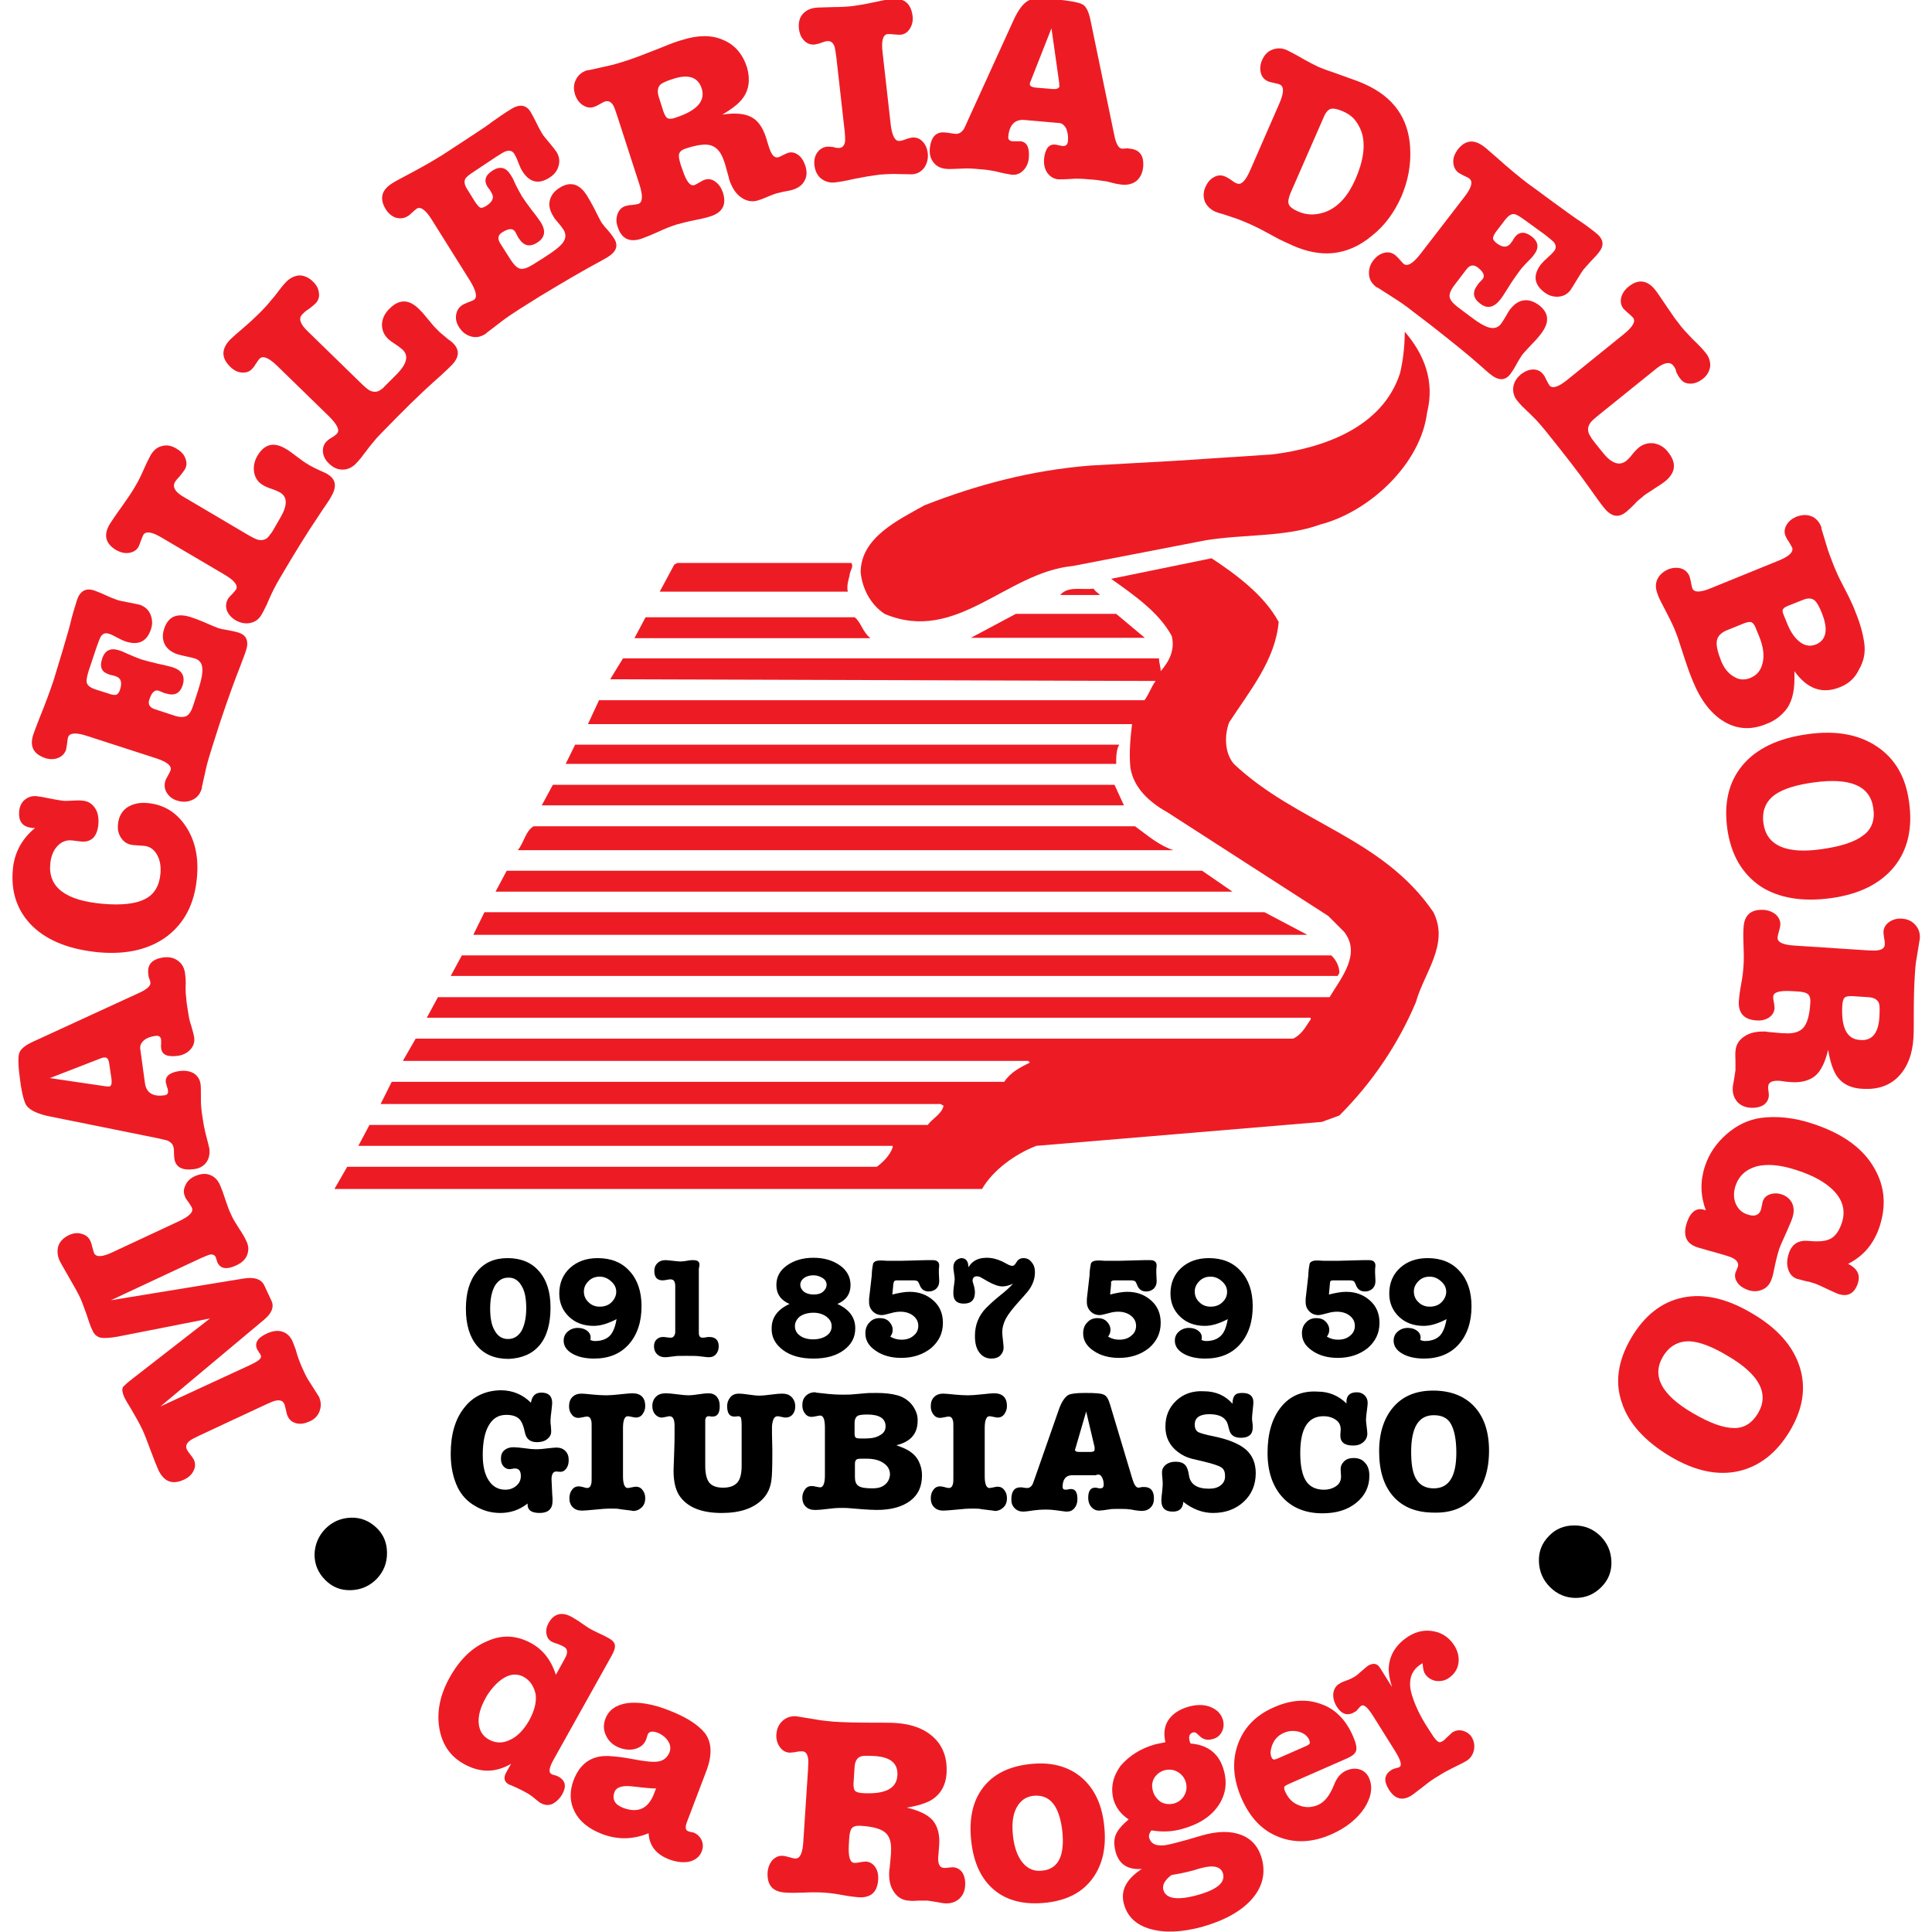<?xml version="1.0" encoding="utf-8"?>
<!-- Generator: Adobe Illustrator 23.0.1, SVG Export Plug-In . SVG Version: 6.00 Build 0)  -->
<svg version="1.1" id="Livello_1" xmlns="http://www.w3.org/2000/svg" xmlns:xlink="http://www.w3.org/1999/xlink" x="0px" y="0px"
	 viewBox="0 0 565.5 573.1" style="enable-background:new 0 0 565.5 573.1;" xml:space="preserve" width="708.7" height="708.7">
<style type="text/css">
	.st0{clip-path:url(#SVGID_2_);fill:#ED1C24;}
	.st1{clip-path:url(#SVGID_2_);}
</style>
<g>
	<defs>
		<rect id="SVGID_1_" x="-73.4" y="-72.7" width="708.7" height="708.7"/>
	</defs>
	<clipPath id="SVGID_2_">
		<use xlink:href="#SVGID_1_"  style="overflow:visible;"/>
	</clipPath>
	<path class="st0" d="M35.6,408.9l22.9-17.8l-27.4,5.4c-2.3,0.4-4,0.5-5.1,0.3c-1.1-0.3-1.9-1-2.4-2.2c-0.5-1-1.1-2.7-1.8-4.9
		c-0.8-2.2-1.4-3.9-1.9-4.9c-0.5-1.1-2-3.8-4.5-8.1c-0.7-1.2-1.2-2.1-1.5-2.7c-0.7-1.5-0.8-3-0.4-4.4c0.5-1.4,1.5-2.4,3.1-3.2
		c1.3-0.6,2.6-0.8,3.8-0.4c1.2,0.3,2.1,1,2.6,2.1c0.2,0.4,0.4,1,0.6,1.9c0.2,0.8,0.4,1.4,0.5,1.7c0.6,1.3,2.5,1.2,5.6-0.3l19.5-9.1
		c3.2-1.5,4.5-2.8,3.9-4.1c-0.2-0.4-0.5-0.9-1-1.6c-0.5-0.7-0.9-1.2-1-1.6c-0.5-1.1-0.5-2.2,0.1-3.4c0.5-1.2,1.5-2.1,2.8-2.7
		c1.6-0.7,3.1-0.9,4.4-0.4c1.4,0.5,2.4,1.5,3.1,3.1c0.4,0.9,1,2.5,1.7,4.7c0.5,1.5,1,2.9,1.7,4.3c0.4,0.9,1.1,2.1,2.2,3.8
		c1.1,1.6,1.8,2.9,2.2,3.8c0.7,1.4,0.7,2.8,0.2,4.1c-0.5,1.3-1.6,2.3-3.1,3c-2.9,1.4-4.8,1.1-5.7-0.8c-0.1-0.3-0.2-0.5-0.2-0.7
		c-0.1-0.1-0.1-0.3-0.2-0.5c0-0.2-0.1-0.3-0.1-0.4c-0.4-0.7-1.1-1-2.2-0.6c-0.5,0.2-1.3,0.5-2.4,1l-26.5,12.4l39.1-6.4
		c3.4-0.6,5.5,0.1,6.4,2l2.1,4.5c0.9,1.9,0.1,3.8-2.2,5.7l-30.7,25.7L70.2,405c2.2-1,3.3-1.8,3.4-2.4c0.1-0.2,0-0.5-0.2-0.9
		c0-0.1-0.1-0.2-0.3-0.4c-0.1-0.1-0.1-0.3-0.2-0.4c-0.1-0.1-0.2-0.3-0.4-0.6c-0.9-1.9,0.1-3.5,3-4.8c1.6-0.7,3.1-0.9,4.4-0.5
		c1.3,0.4,2.3,1.3,3,2.7c0.3,0.7,0.6,1.5,1,2.6c0.4,1.4,0.7,2.3,0.8,2.6c0.4,1,0.8,2.2,1.4,3.4c0.7,1.6,1.4,2.9,2.1,3.9l2.6,4.1
		c0.7,1.5,0.7,2.9,0.2,4.3c-0.5,1.4-1.6,2.5-3.1,3.1c-1.4,0.6-2.6,0.8-3.8,0.5c-1.2-0.3-2.1-1-2.6-2.2c-0.2-0.4-0.3-1-0.5-1.8
		c-0.2-0.8-0.3-1.4-0.5-1.8c-0.4-0.9-1.3-1.2-2.6-0.9c-0.5,0.1-1.5,0.5-3,1.2l-19.5,9.1c-1.5,0.7-2.4,1.2-2.8,1.5
		c-1.1,0.8-1.4,1.7-1,2.6c0.2,0.4,0.5,0.9,1,1.5c0.5,0.6,0.9,1.2,1.1,1.6c0.5,1.1,0.5,2.2-0.1,3.3c-0.5,1.1-1.5,2-2.8,2.6
		c-3.4,1.6-5.9,0.7-7.6-2.8c-0.5-1.1-1.3-3.1-2.3-5.8c-1-2.7-1.8-4.8-2.4-6.1c-1-2.1-2.2-4.2-3.5-6.4c-0.9-1.5-1.6-2.6-2-3.5
		c-0.5-1.2-0.7-2.1-0.3-2.9C33,411.1,34,410.1,35.6,408.9"/>
	<path class="st0" d="M37.8,311.1l1.4,10.2c0.4,2.9,2.4,4.1,5.8,3.6c0.8-0.1,1.2-0.6,1-1.5c0-0.3-0.1-0.6-0.3-1.1
		c-0.1-0.5-0.2-0.9-0.3-1.1c-0.3-1.9,1.1-3.1,4.1-3.5c1.6-0.2,3,0,4.2,0.7c1.1,0.7,1.8,1.8,2,3.2c0.1,0.7,0.1,2.3,0.1,4.8
		c0,1.1,0.1,2.6,0.4,4.6c0.3,2.1,0.6,3.7,0.9,4.9c0.7,2.7,1.1,4.3,1.2,4.8c0.2,1.6-0.1,3-0.9,4.1c-0.8,1.1-2,1.8-3.6,2
		c-3.6,0.5-5.6-0.6-5.9-3.3c0-0.3-0.1-0.8-0.1-1.5c0-0.7,0-1.2-0.1-1.5c-0.1-1-0.8-1.7-1.9-2.2c-0.3-0.1-1.3-0.3-3-0.7l-31.7-6.4
		c-3.6-0.7-5.9-1.8-7-3.2c-0.7-1-1.4-3.5-1.9-7.3c-0.6-4.3-0.7-7-0.3-8.3c0.4-1.2,1.7-2.3,4.1-3.4l31.3-14.4
		c2.5-1.1,3.7-2.2,3.5-3.2c0-0.3-0.2-0.8-0.5-1.6l-0.1-0.8c-0.4-2.9,1.1-4.5,4.5-5c1.7-0.2,3.1,0.1,4.3,1c1.2,0.9,1.9,2.1,2.1,3.8
		c0.1,0.7,0.2,1.7,0.2,2.9c-0.1,1.5,0,2.4,0,2.9c0.1,1.1,0.2,2.6,0.5,4.4c0.3,1.9,0.5,3.2,0.7,3.9c0.8,2.5,1.2,4.2,1.3,4.8
		c0.2,1.4-0.2,2.6-1.1,3.6c-0.9,1-2.2,1.7-3.8,1.9c-3,0.4-4.7-0.3-4.9-2.3c0-0.2-0.1-0.6,0-1.2c0-0.5,0-0.9,0-1.2
		c-0.1-1-0.7-1.4-1.8-1.2c-1.4,0.2-2.5,0.6-3.3,1.3C38,309.4,37.7,310.2,37.8,311.1 M26.2,313.9L11,319.8l17,2.5c0.2,0,0.3,0,0.6,0
		c0.6-0.1,0.8-0.8,0.7-2l-0.7-4.8c-0.2-1.3-0.6-1.9-1.4-1.8C27.2,313.6,26.9,313.7,26.2,313.9"/>
	<path class="st0" d="M0,258c0.4-4.9,2.6-9.1,6.6-12.4c-0.2,0-0.4,0-0.8,0c-2.9-0.3-4.2-1.9-3.9-5c0.1-1.4,0.7-2.6,1.7-3.4
		c1-0.8,2.2-1.2,3.6-1c0.7,0.1,1.6,0.2,2.9,0.5c2.1,0.4,3.6,0.7,4.5,0.8c0.7,0.1,1.7,0.1,3,0c1.3-0.1,2.3-0.1,3,0
		c1.6,0.1,2.8,0.8,3.7,2.1c0.9,1.2,1.2,2.8,1.1,4.7c-0.3,3.9-2.1,5.7-5.4,5.3l-2.4-0.3c-1.7-0.2-3.2,0.4-4.4,1.7
		c-1.2,1.3-1.9,3.1-2.1,5.3c-0.6,6.9,4.5,10.8,15.5,11.8c5.7,0.5,9.9,0,12.6-1.4c2.8-1.4,4.3-4,4.6-7.6c0.2-2.3-0.2-4.2-1.1-5.7
		c-0.9-1.5-2.2-2.4-3.9-2.5l-2.8-0.2c-1.6-0.1-2.8-0.7-3.7-1.9c-0.9-1.2-1.3-2.6-1.1-4.3c0.2-2.2,1.1-3.8,2.6-4.9
		c1.6-1.1,3.6-1.6,6-1.4c4.9,0.4,8.7,2.7,11.5,6.9c2.8,4.2,3.9,9.3,3.3,15.4c-0.7,7.5-3.6,13.2-8.8,17.2c-5.2,3.9-11.9,5.5-20.2,4.8
		c-8.5-0.8-15.1-3.3-19.7-7.7C1.4,270.4-0.6,264.8,0,258"/>
	<path class="st0" d="M22.5,199c-0.5,1.6-0.7,2.8-0.6,3.4c0.2,0.9,1.1,1.6,2.6,2.1l4.1,1.3c0.8,0.3,1.5,0.4,2,0.3
		c0.5-0.1,0.9-0.6,1.2-1.5c0.7-2.2,0.3-3.5-1.3-4l-1-0.3c-0.3,0-0.7-0.1-1.1-0.3c-2.1-0.7-2.7-2.2-1.9-4.6c0.8-2.5,2.5-3.3,5-2.5
		c0.7,0.2,1.4,0.5,2.2,0.9c1.6,0.7,3,1.3,4.4,1.8c1.3,0.4,2.9,0.8,5,1.3c2,0.4,3.4,0.8,4.2,1c2.9,0.9,3.9,2.7,3.1,5.3
		c-0.8,2.5-2.4,3.3-5,2.5l-0.4-0.1c-0.2-0.1-0.8-0.3-1.7-0.7c-1.2-0.4-2.1,0.5-2.8,2.6c-0.5,1.4,0.1,2.4,1.7,2.9l5.5,1.8
		c1.7,0.6,3,0.6,3.8,0.2c0.8-0.4,1.5-1.5,2-3.1l1.4-4.3c1-3.1,1.5-5.4,1.3-6.9c-0.1-1.4-0.9-2.4-2.3-2.8c-0.7-0.2-1.5-0.4-2.5-0.6
		c-1-0.2-1.8-0.4-2.5-0.6c-1.8-0.6-3.1-1.6-3.8-2.9c-0.7-1.4-0.8-2.9-0.2-4.7c1.2-3.6,3.7-4.7,7.7-3.5c1.3,0.4,2.6,0.9,4,1.5
		c2.3,1,3.7,1.6,4.3,1.8c0.5,0.2,1.6,0.4,3.3,0.7c1,0.2,2,0.4,2.9,0.7c2.3,0.8,3,2.6,2,5.5c-0.3,0.9-0.9,2.5-1.7,4.6
		c-1.4,3.5-3.5,9.2-6.1,17l-2.1,6.6c-0.8,2.5-1.4,4.5-1.8,6.2l-1.3,5.8c0,0,0,0.2,0,0.3c0,0.1-0.1,0.3-0.1,0.4
		c-0.5,1.5-1.4,2.6-2.8,3.2c-1.3,0.6-2.8,0.7-4.4,0.2c-1.4-0.4-2.4-1.2-3.1-2.3c-0.7-1.1-0.8-2.2-0.5-3.4c0.1-0.4,0.4-1,0.8-1.7
		c0.4-0.7,0.7-1.3,0.8-1.6c0.4-1.3-1-2.5-4.4-3.6l-20.4-6.6c-3.3-1.1-5.2-0.9-5.6,0.4c-0.1,0.3-0.2,0.9-0.3,1.9
		c-0.1,0.7-0.2,1.3-0.3,1.8c-0.4,1.1-1.1,1.9-2.3,2.4c-1.2,0.5-2.5,0.5-3.8,0.1c-3.6-1.2-4.8-3.5-3.6-7.1c0.3-0.8,0.9-2.5,1.9-5
		c1.5-3.7,2.9-7.4,4.1-11c0.1-0.3,1-3.3,2.7-8.9c1.2-4.1,2-6.8,2.3-8.1c0.5-2.2,1.2-4.4,1.9-6.7c0.9-2.8,2.6-3.7,5-3
		c0.8,0.3,1.9,0.7,3.4,1.4c1.5,0.7,2.6,1.1,3.4,1.4c0.8,0.3,1.9,0.5,3.5,0.8c1.5,0.3,2.6,0.5,3.4,0.7c1.4,0.5,2.5,1.4,3.1,2.8
		c0.6,1.4,0.7,2.9,0.2,4.4c-1.2,3.7-3.7,4.9-7.5,3.7c-0.6-0.2-1.5-0.6-2.6-1.2c-1.1-0.6-1.9-1-2.4-1.1c-1.1-0.4-1.9,0-2.5,1
		c-0.2,0.4-0.6,1.4-1.2,3.1L22.5,199z"/>
	<path class="st0" d="M48.1,143c-0.8,1.4,0,2.9,2.4,4.3l18.8,11.1c1.7,1,2.9,1.6,3.4,1.7c1.4,0.3,2.5,0,3.3-1.1
		c0.2-0.2,0.4-0.6,0.7-0.9c0.3-0.4,0.5-0.8,0.8-1.3l1.9-3.3c2.1-3.6,2.1-6.1-0.1-7.4c-0.7-0.4-1.4-0.7-2.3-1
		c-1.2-0.4-2.2-0.8-2.8-1.2c-1.4-0.8-2.3-2.1-2.6-3.7c-0.3-1.6,0-3.3,0.9-4.9c2.1-3.6,4.9-4.3,8.4-2.2c0.4,0.2,0.9,0.5,1.4,0.9
		c0.6,0.4,1.2,0.9,1.9,1.4c0.7,0.5,1.3,1,1.9,1.4c0.6,0.4,1,0.7,1.4,0.9c0.4,0.3,0.9,0.5,1.4,0.8c0.5,0.2,0.9,0.5,1.4,0.7
		c0.9,0.4,1.7,0.8,2.2,1c0.5,0.3,0.9,0.4,0.9,0.5c2.4,1.4,2.8,3.6,1.1,6.5c-0.4,0.8-1,1.7-1.7,2.7c-0.7,1-1.5,2.2-2.4,3.6
		c-2.8,4.1-6.6,10.2-11.3,18.2c-0.7,1.2-1.3,2.3-1.8,3.3c-0.5,1-0.9,1.9-1.3,2.8c-0.4,0.9-0.7,1.7-1.1,2.4c-0.3,0.7-0.7,1.4-1.1,2.1
		c-0.8,1.4-1.9,2.2-3.4,2.5c-1.4,0.3-2.9,0-4.3-0.8c-1.3-0.8-2.1-1.7-2.6-2.9c-0.4-1.2-0.3-2.3,0.3-3.4c0.2-0.4,0.6-0.8,1.2-1.4
		c0.6-0.6,0.9-1.1,1.2-1.4c0.7-1.2-0.4-2.7-3.5-4.5l-18.5-10.9c-3-1.8-4.8-2-5.5-0.8c-0.2,0.4-0.4,0.9-0.7,1.7
		c-0.3,0.8-0.5,1.4-0.7,1.8c-0.6,1-1.5,1.6-2.8,1.8c-1.3,0.2-2.5-0.1-3.8-0.8c-3.2-1.9-3.9-4.5-1.9-7.8c0.4-0.6,1.6-2.5,3.8-5.5
		c0.7-1,1.4-2,2-2.9c0.6-0.9,1.2-1.8,1.7-2.7c0.4-0.8,0.9-1.5,1.2-2.2c0.4-0.7,0.7-1.5,1.1-2.3c1-2.3,1.8-3.9,2.3-4.8
		c0.9-1.5,2-2.4,3.4-2.7c1.4-0.4,2.8-0.1,4.3,0.8c1.3,0.8,2.2,1.7,2.6,2.9c0.5,1.2,0.4,2.3-0.2,3.3c-0.3,0.5-0.8,1.1-1.5,2
		C48.9,141.9,48.4,142.5,48.1,143"/>
	<path class="st0" d="M85.9,93.2c-1.2,1.2-0.7,2.8,1.3,4.8l15.7,15.3c1.4,1.4,2.4,2.2,2.9,2.5c1.2,0.6,2.4,0.6,3.5-0.3
		c0.3-0.2,0.6-0.4,0.9-0.8c0.3-0.3,0.7-0.7,1.1-1.1l2.7-2.7c2.9-3,3.5-5.4,1.6-7.2c-0.6-0.5-1.2-1-2-1.5c-1.1-0.7-1.9-1.3-2.4-1.8
		c-1.2-1.2-1.7-2.6-1.7-4.2c0.1-1.7,0.8-3.2,2.1-4.5c2.9-3,5.8-3,8.7-0.2c0.3,0.3,0.7,0.7,1.2,1.2c0.4,0.5,0.9,1.1,1.5,1.8
		c0.6,0.7,1.1,1.3,1.5,1.8c0.4,0.5,0.8,0.9,1.1,1.2c0.4,0.4,0.7,0.7,1.1,1.1c0.4,0.3,0.8,0.7,1.2,1c0.8,0.7,1.4,1.2,1.9,1.5
		c0.5,0.4,0.7,0.6,0.8,0.7c2,2,1.9,4.2-0.5,6.6c-0.6,0.6-1.4,1.4-2.3,2.2c-0.9,0.9-2,1.8-3.2,2.9c-3.7,3.3-8.8,8.3-15.3,15
		c-1,1-1.8,1.9-2.5,2.8c-0.7,0.8-1.4,1.7-1.9,2.4c-0.6,0.8-1.1,1.4-1.6,2.1c-0.5,0.6-1,1.2-1.6,1.8c-1.1,1.1-2.4,1.7-3.9,1.7
		c-1.5,0-2.8-0.6-4-1.8c-1.1-1-1.7-2.2-1.8-3.4c-0.1-1.2,0.2-2.3,1.1-3.2c0.3-0.3,0.8-0.7,1.5-1.1c0.7-0.4,1.2-0.8,1.5-1.1
		c1-1,0.2-2.7-2.3-5.2l-15.4-15c-2.5-2.4-4.2-3.1-5.2-2.1c-0.3,0.3-0.6,0.8-1.1,1.5c-0.4,0.7-0.8,1.2-1.1,1.5
		c-0.8,0.9-1.9,1.2-3.1,1.1c-1.3-0.1-2.4-0.7-3.4-1.7c-2.7-2.6-2.7-5.3,0-8.1c0.5-0.5,2.2-2,5-4.4c0.9-0.8,1.8-1.6,2.6-2.4
		c0.8-0.8,1.6-1.5,2.3-2.3c0.6-0.6,1.2-1.3,1.7-1.9c0.5-0.6,1.1-1.3,1.6-1.9c1.5-2,2.6-3.4,3.4-4.2c1.2-1.2,2.5-1.8,3.9-1.9
		c1.4,0,2.8,0.6,4,1.8c1.1,1,1.7,2.2,1.8,3.4c0.2,1.2-0.2,2.3-1,3.1c-0.4,0.4-1,0.9-1.9,1.6C86.9,92.2,86.3,92.8,85.9,93.2"/>
	<path class="st0" d="M136.8,50.9c-1.4,0.9-2.3,1.6-2.6,2.2c-0.4,0.8-0.2,1.9,0.7,3.2l2.3,3.7c0.5,0.7,0.9,1.2,1.3,1.5
		c0.4,0.3,1.1,0.1,1.9-0.4c1.9-1.2,2.5-2.5,1.6-3.9l-0.5-0.9c-0.2-0.2-0.4-0.5-0.7-0.9c-1.1-1.8-0.7-3.4,1.5-4.8
		c2.2-1.4,4-1,5.4,1.3c0.4,0.6,0.8,1.3,1.1,2.1c0.7,1.6,1.5,2.9,2.2,4.2c0.7,1.1,1.7,2.5,3,4.2c1.3,1.6,2.1,2.8,2.6,3.5
		c1.6,2.6,1.3,4.6-1.1,6.1c-2.2,1.4-4,0.9-5.4-1.3l-0.2-0.3c-0.1-0.2-0.4-0.8-0.9-1.7c-0.7-1-1.9-1-3.8,0.2
		c-1.3,0.8-1.5,1.9-0.6,3.3l3.1,4.9c1,1.5,1.9,2.4,2.8,2.6c0.9,0.2,2.1-0.2,3.6-1.1l3.8-2.4c2.8-1.8,4.6-3.2,5.4-4.4
		c0.8-1.2,0.8-2.4,0.1-3.6c-0.4-0.6-0.9-1.3-1.6-2.1c-0.7-0.8-1.2-1.4-1.5-2c-1-1.6-1.4-3.2-1-4.7c0.4-1.5,1.3-2.7,2.9-3.7
		c3.2-2,5.9-1.2,8.1,2.3c0.7,1.1,1.4,2.4,2.1,3.7c1.1,2.2,1.8,3.6,2.1,4.1c0.3,0.5,1,1.4,2.1,2.6c0.7,0.8,1.3,1.6,1.8,2.4
		c1.3,2.1,0.6,3.9-2,5.5c-0.8,0.5-2.3,1.3-4.3,2.4c-3.3,1.8-8.5,4.8-15.6,9.1l-5.9,3.7c-2.2,1.4-4,2.6-5.3,3.6l-4.7,3.6
		c0,0-0.1,0.1-0.2,0.2c-0.1,0.1-0.2,0.2-0.3,0.2c-1.4,0.9-2.8,1.1-4.2,0.7c-1.4-0.4-2.6-1.3-3.5-2.7c-0.8-1.2-1.1-2.5-0.9-3.7
		c0.2-1.3,0.8-2.2,1.8-2.9c0.4-0.2,0.9-0.5,1.7-0.8c0.8-0.3,1.4-0.5,1.7-0.7c1.2-0.7,0.8-2.6-1-5.6l-11.4-18.2
		c-1.8-2.9-3.3-4-4.5-3.3c-0.3,0.2-0.7,0.6-1.4,1.2c-0.5,0.5-1,0.9-1.4,1.1c-1,0.6-2.1,0.7-3.3,0.4c-1.2-0.4-2.2-1.2-3-2.4
		c-2-3.2-1.4-5.8,1.8-7.8c0.7-0.5,2.3-1.3,4.7-2.6c3.6-1.9,7-3.8,10.2-5.8c0.3-0.2,2.9-1.9,7.8-5.1c3.5-2.3,5.9-3.9,6.9-4.7
		c1.8-1.3,3.7-2.6,5.8-3.9c2.5-1.5,4.4-1.2,5.7,0.9c0.4,0.7,1,1.8,1.7,3.2c0.7,1.5,1.3,2.5,1.7,3.2c0.4,0.7,1.2,1.6,2.2,2.8
		c1,1.2,1.7,2.1,2.1,2.7c0.8,1.3,1,2.6,0.6,4.1c-0.4,1.5-1.3,2.6-2.7,3.5c-3.3,2.1-6,1.4-8.1-2c-0.4-0.6-0.7-1.4-1.2-2.6
		c-0.4-1.1-0.8-1.9-1.1-2.4c-0.6-1-1.5-1.2-2.6-0.8c-0.4,0.1-1.4,0.7-2.8,1.6L136.8,50.9z"/>
	<path class="st0" d="M216.4,29.3c-1.1,1.5-3.1,3-5.9,4.7c3.7-0.6,6.6-0.3,8.5,0.7c2,1,3.4,3,4.4,6c0.3,0.9,0.5,1.8,0.8,2.6l0.3,0.9
		c0.7,2,1.6,2.8,2.7,2.4c0.3-0.1,0.7-0.3,1.3-0.6c0.6-0.3,1-0.5,1.3-0.6c1.1-0.4,2.1-0.2,3.1,0.5c1,0.7,1.7,1.8,2.2,3.3
		c0.5,1.6,0.5,3.1-0.2,4.3c-0.6,1.3-1.8,2.2-3.3,2.7c-0.5,0.2-1.4,0.4-2.6,0.6c-1.2,0.2-2,0.5-2.6,0.6c-0.6,0.2-1.4,0.5-2.6,1
		c-1.1,0.5-2,0.8-2.6,1c-1.8,0.6-3.5,0.3-5.1-0.8c-1.6-1.1-2.8-2.9-3.6-5.4c-0.1-0.2-0.1-0.4-0.1-0.5l-1.2-4.3l-0.2-0.5
		c-0.8-2.6-2.1-4.1-3.7-4.7c-1.6-0.6-4.1-0.3-7.5,0.8c-1.4,0.4-2.1,1.1-2.2,1.9c-0.1,0.6,0.1,1.5,0.5,2.9l0.6,1.7
		c1.1,3.3,2.2,4.8,3.5,4.4c0.3-0.1,0.8-0.4,1.5-0.8c0.7-0.4,1.2-0.7,1.6-0.8c1-0.3,2.1-0.2,3.1,0.6c1,0.7,1.7,1.7,2.2,3.1
		c1.2,3.6,0,5.9-3.4,7.1c-1.2,0.4-2.8,0.8-4.9,1.2c-2.1,0.4-3.9,0.9-5.4,1.3c-1.6,0.5-3.4,1.2-5.3,2.1c-2,0.9-3.7,1.6-5.1,2.1
		c-3.6,1.2-6,0-7.1-3.6c-0.5-1.4-0.4-2.6,0-3.8c0.5-1.2,1.3-2,2.4-2.3c0.4-0.1,1.1-0.3,1.9-0.3c0.8-0.1,1.4-0.2,1.8-0.3
		c1.3-0.4,1.5-2.3,0.4-5.7l-6.6-20.4c-0.5-1.6-0.9-2.6-1.1-3c-0.7-1.2-1.5-1.6-2.5-1.3c-0.4,0.1-0.9,0.4-1.6,0.8
		c-0.7,0.4-1.3,0.7-1.7,0.8c-1.1,0.4-2.2,0.2-3.3-0.5c-1.1-0.7-1.8-1.7-2.3-3.1c-0.5-1.6-0.5-3,0.2-4.4c0.6-1.3,1.7-2.3,3.2-2.8
		c0.3-0.1,0.5-0.1,0.7-0.1l5.4-1.2c1.5-0.3,3.1-0.8,4.8-1.3c2.9-0.9,6.5-2.3,10.8-4c2.9-1.2,5-2,6.5-2.4c4.7-1.5,8.8-1.6,12.2-0.1
		c3.5,1.4,5.9,4.2,7.2,8.2C218.8,23.6,218.4,26.8,216.4,29.3 M195.9,23.4c-2,0.6-3.2,1.2-3.7,1.6c-0.9,0.8-1.1,2.1-0.6,3.7l1.4,4.4
		c0.4,1.1,0.8,1.8,1.3,2c0.5,0.2,1.2,0.2,2.3-0.2c6.4-2.1,9-5,7.7-8.8C203.2,22.9,200.4,21.9,195.9,23.4"/>
	<path class="st0" d="M245.2,43.9c1-0.1,1.6-0.9,1.7-2.2c0-0.5,0-1.6-0.2-3.3l-2.4-21.3c-0.2-1.6-0.4-2.7-0.5-3.1
		c-0.4-1.3-1.1-1.9-2.2-1.8c-0.4,0-1,0.2-1.8,0.5c-0.8,0.3-1.4,0.4-1.9,0.5c-1.2,0.1-2.2-0.2-3.1-1.1c-0.9-0.9-1.4-2-1.6-3.5
		c-0.2-1.7,0.1-3.2,1-4.3c0.9-1.1,2.2-1.8,3.9-2c0.8-0.1,2.6-0.1,5.4-0.2c1.9,0,3.8-0.1,5.6-0.3c1.4-0.2,3.5-0.5,6.2-1.1
		c2.7-0.6,4.4-0.9,5.3-1c3.7-0.4,5.8,1.2,6.3,5c0.2,1.4-0.1,2.7-0.8,3.8c-0.7,1.1-1.6,1.7-2.8,1.8c-0.4,0-1,0-1.9-0.1
		c-0.8-0.1-1.5-0.1-1.9-0.1c-1.4,0.2-1.9,2-1.5,5.4l2.4,21.3c0.4,3.5,1.3,5.2,2.7,5c0.4,0,1-0.2,1.8-0.5c0.8-0.3,1.4-0.4,1.8-0.5
		c1.2-0.1,2.2,0.2,3.1,1.1c0.9,0.9,1.4,2,1.6,3.5c0.2,1.6-0.2,3.1-1,4.3c-0.9,1.2-2.1,1.9-3.6,2c-0.3,0-0.5,0-0.7,0l-4.9-0.1
		c-1.3,0-2.6,0.1-4.1,0.2c-2.3,0.3-4.7,0.7-7.2,1.2c-3,0.7-5,1-5.9,1.1c-1.6,0.2-3-0.2-4.2-1.1c-1.1-0.9-1.8-2.2-2-3.9
		c-0.2-1.5,0.1-2.8,0.8-3.8c0.7-1,1.6-1.6,2.9-1.8c0.4,0,1,0,1.8,0.1C244.2,43.9,244.8,43.9,245.2,43.9"/>
	<path class="st0" d="M310.5,36.5l-10.3-0.9c-2.9-0.3-4.6,1.4-4.9,4.9c-0.1,0.8,0.3,1.3,1.2,1.4c0.3,0,0.6,0,1.2,0
		c0.5,0,0.9,0,1.2,0c1.9,0.2,2.7,1.8,2.5,4.8c-0.1,1.6-0.7,2.9-1.7,3.9c-1,1-2.2,1.4-3.6,1.2c-0.7-0.1-2.3-0.4-4.7-1
		c-1.1-0.2-2.6-0.5-4.5-0.6c-2.1-0.2-3.8-0.3-5-0.2c-2.8,0.1-4.4,0.2-4.9,0.1c-1.6-0.1-2.9-0.7-3.8-1.8c-0.9-1.1-1.3-2.4-1.2-4
		c0.3-3.6,1.8-5.3,4.6-5c0.3,0,0.8,0.1,1.5,0.2c0.7,0.1,1.1,0.2,1.5,0.2c1,0.1,1.8-0.4,2.5-1.4c0.2-0.3,0.6-1.2,1.3-2.8l13.4-29.4
		c1.5-3.3,3.1-5.4,4.8-6.1c1.2-0.5,3.7-0.5,7.6-0.2c4.3,0.4,7,0.9,8.1,1.5c1.1,0.6,1.9,2.2,2.4,4.8l7,33.8c0.5,2.7,1.3,4.1,2.3,4.2
		c0.3,0,0.9,0,1.6-0.1l0.8,0.1c2.9,0.3,4.2,2.1,3.9,5.5c-0.2,1.7-0.8,3-1.9,4c-1.1,0.9-2.5,1.3-4.2,1.2c-0.7-0.1-1.7-0.2-2.8-0.5
		c-1.4-0.4-2.4-0.6-2.8-0.6c-1.1-0.2-2.6-0.4-4.4-0.5c-2-0.2-3.3-0.2-4-0.2c-2.7,0.2-4.3,0.2-5,0.2c-1.4-0.1-2.5-0.8-3.3-1.9
		c-0.8-1.1-1.1-2.5-1-4.1c0.3-3,1.4-4.5,3.3-4.3c0.2,0,0.6,0.1,1.1,0.2c0.5,0.1,0.9,0.2,1.1,0.2c1,0.1,1.5-0.4,1.6-1.5
		c0.1-1.4-0.1-2.6-0.5-3.6C312,37.2,311.3,36.6,310.5,36.5 M310.4,24.6l-2.3-16.2l-6.3,16c-0.1,0.1-0.1,0.3-0.1,0.5
		c-0.1,0.6,0.6,1,1.9,1.1l4.8,0.4c1.3,0.1,2-0.2,2.1-0.9C310.4,25.7,310.4,25.4,310.4,24.6"/>
	<path class="st0" d="M363.1,54.4c1.3,0.6,2.6-0.8,4-4l8.6-19.7c1.4-3.2,1.4-5,0.2-5.6c-0.4-0.2-1-0.3-1.8-0.5
		c-0.8-0.2-1.4-0.3-1.8-0.5c-1.1-0.5-1.8-1.3-2.1-2.5c-0.3-1.2-0.2-2.5,0.4-3.8c0.7-1.6,1.7-2.6,3.1-3.1c1.4-0.5,2.8-0.5,4.3,0.2
		c0.8,0.4,2.4,1.2,4.8,2.6c1.6,0.9,3.1,1.7,4.6,2.4c0.6,0.2,1.9,0.8,4.1,1.5l5.3,1.9c1.4,0.5,2.8,1,4.1,1.6
		c8.6,3.8,13.1,10.1,13.6,18.9c0.3,5-0.6,9.8-2.6,14.5c-2.1,4.7-4.9,8.6-8.7,11.6c-3.7,3.1-7.6,4.8-11.8,5.2
		c-3.6,0.3-7.5-0.4-11.6-2.2c-1.6-0.7-3-1.4-4.1-1.9l-5-2.7c-1.1-0.6-2.4-1.2-3.9-1.9c-1.9-0.8-3.5-1.5-4.9-1.9l-3-1
		c-1.2-0.3-1.9-0.6-2.2-0.7c-1.5-0.7-2.5-1.7-3.1-3c-0.5-1.4-0.5-2.8,0.2-4.4c0.6-1.3,1.4-2.3,2.6-2.9c1.1-0.6,2.2-0.6,3.3-0.1
		c0.4,0.2,1,0.5,1.7,1C362.2,54,362.7,54.3,363.1,54.4 M394.5,33c-1.6-0.7-2.8-0.9-3.6-0.7c-0.8,0.3-1.5,1.1-2.1,2.6L379,57.3
		c-0.6,1.5-0.8,2.6-0.5,3.3c0.3,0.8,1.3,1.5,2.9,2.2c2.6,1.1,5.4,1.1,8.4-0.1c3.5-1.5,6.3-4.6,8.5-9.6c2.4-5.5,3-10.2,1.8-13.9
		c-0.6-1.7-1.4-3-2.4-4.1C396.8,34.2,395.7,33.5,394.5,33"/>
	<path class="st0" d="M448.4,65.2c-1.4-1-2.4-1.6-3-1.7c-0.9-0.1-1.8,0.5-2.8,1.8l-2.6,3.4c-0.5,0.7-0.8,1.3-0.9,1.8
		c-0.1,0.5,0.3,1,1,1.6c1.8,1.4,3.2,1.4,4.2,0.1l0.6-0.8c0.1-0.3,0.4-0.6,0.6-1c1.3-1.7,3-1.8,5-0.3c2.1,1.6,2.3,3.5,0.7,5.5
		c-0.4,0.6-1,1.2-1.6,1.8c-1.2,1.2-2.3,2.4-3.1,3.6c-0.8,1.1-1.8,2.5-2.9,4.3c-1.1,1.8-1.9,3-2.4,3.6c-1.9,2.4-3.9,2.8-6,1.1
		c-2.1-1.6-2.3-3.4-0.7-5.5l0.2-0.3c0.2-0.2,0.6-0.7,1.3-1.4c0.8-1,0.2-2.2-1.5-3.5c-1.2-0.9-2.3-0.7-3.3,0.6l-3.5,4.6
		c-1.1,1.4-1.6,2.6-1.5,3.5c0.1,0.9,0.9,1.9,2.3,3l3.6,2.7c2.6,2,4.6,3.2,6,3.5c1.4,0.3,2.5,0,3.4-1.2c0.4-0.6,0.9-1.3,1.4-2.2
		c0.5-0.9,0.9-1.6,1.3-2.1c1.2-1.5,2.5-2.4,4-2.6c1.5-0.2,3,0.3,4.5,1.4c3,2.3,3.2,5.1,0.7,8.4c-0.8,1.1-1.7,2.1-2.8,3.2
		c-1.7,1.8-2.8,3-3.1,3.5c-0.3,0.5-0.9,1.4-1.7,2.9c-0.5,0.9-1,1.7-1.6,2.5c-1.5,1.9-3.4,2-5.8,0.1c-0.8-0.6-2-1.7-3.7-3.2
		c-2.8-2.5-7.5-6.3-14-11.4l-5.5-4.2c-2-1.6-3.8-2.8-5.2-3.7l-5-3.2c0,0-0.1-0.1-0.3-0.1c-0.1-0.1-0.2-0.2-0.3-0.2
		c-1.3-1-2-2.2-2.1-3.7c-0.1-1.5,0.3-2.9,1.3-4.2c0.9-1.1,1.9-1.9,3.2-2.2c1.2-0.3,2.3-0.1,3.3,0.7c0.3,0.3,0.8,0.7,1.3,1.3
		c0.5,0.6,1,1.1,1.2,1.3c1.1,0.8,2.7-0.1,4.9-2.9l13.1-17c2.1-2.7,2.6-4.5,1.5-5.4c-0.2-0.2-0.8-0.5-1.7-0.9
		c-0.6-0.3-1.1-0.6-1.6-0.9c-0.9-0.7-1.4-1.7-1.5-3c-0.1-1.3,0.4-2.5,1.2-3.7c2.3-3,4.9-3.3,7.9-1c0.7,0.5,2,1.7,4.1,3.5
		c3,2.7,6,5.2,9,7.5c0.3,0.2,2.8,2,7.5,5.5c3.4,2.5,5.7,4.1,6.8,4.9c1.9,1.2,3.8,2.6,5.7,4.1c2.3,1.8,2.7,3.6,1.1,5.7
		c-0.5,0.7-1.3,1.6-2.4,2.7c-1.1,1.2-1.9,2.1-2.4,2.7c-0.5,0.7-1.1,1.7-1.9,3s-1.4,2.3-1.8,2.9c-0.9,1.2-2.1,1.9-3.6,2
		c-1.5,0.1-2.9-0.3-4.2-1.3c-3.1-2.4-3.4-5.1-1-8.3c0.4-0.5,1.1-1.2,2-2c0.9-0.8,1.5-1.4,1.9-1.9c0.7-0.9,0.6-1.8-0.1-2.7
		c-0.3-0.3-1.1-1-2.5-2.1L448.4,65.2z"/>
	<path class="st0" d="M492.6,108.5c-1-1.3-2.7-1-4.9,0.7l-17,13.7c-1.6,1.3-2.5,2.1-2.8,2.6c-0.8,1.2-0.8,2.3-0.2,3.5
		c0.2,0.3,0.4,0.6,0.6,1c0.3,0.4,0.6,0.8,0.9,1.2l2.4,3c2.6,3.3,5,4.1,7,2.5c0.6-0.5,1.2-1.1,1.7-1.8c0.8-1,1.5-1.7,2.1-2.2
		c1.3-1,2.8-1.4,4.4-1.2c1.6,0.3,3.1,1.1,4.2,2.6c2.6,3.2,2.3,6.1-0.9,8.7c-0.4,0.3-0.8,0.6-1.4,1c-0.6,0.4-1.2,0.8-2,1.3
		c-0.7,0.5-1.4,0.9-2,1.3c-0.6,0.4-1,0.7-1.3,1c-0.4,0.3-0.8,0.7-1.2,1c-0.4,0.3-0.8,0.7-1.1,1.1c-0.7,0.7-1.3,1.3-1.8,1.7
		c-0.4,0.4-0.7,0.7-0.8,0.7c-2.2,1.8-4.4,1.4-6.5-1.3c-0.6-0.7-1.2-1.5-1.9-2.5c-0.7-1-1.6-2.2-2.5-3.5c-2.9-4.1-7.2-9.7-13.1-17
		c-0.9-1.1-1.7-2-2.5-2.9c-0.8-0.8-1.5-1.5-2.2-2.2c-0.7-0.6-1.3-1.3-1.9-1.8c-0.6-0.6-1.1-1.2-1.6-1.8c-1-1.2-1.4-2.6-1.2-4.1
		c0.2-1.5,1-2.7,2.3-3.8c1.2-0.9,2.4-1.4,3.6-1.4c1.2,0,2.3,0.5,3,1.5c0.3,0.3,0.6,0.9,0.9,1.6c0.4,0.7,0.7,1.3,0.9,1.6
		c0.9,1.1,2.7,0.5,5.4-1.7l16.7-13.5c2.7-2.2,3.6-3.8,2.7-4.9c-0.3-0.3-0.7-0.7-1.4-1.3c-0.6-0.5-1.1-1-1.4-1.3
		c-0.7-0.9-1-2-0.7-3.3c0.3-1.2,1-2.3,2.1-3.2c2.9-2.4,5.6-2.1,8,0.9c0.5,0.6,1.7,2.4,3.8,5.5c0.7,1,1.4,2,2,2.9
		c0.7,0.9,1.3,1.7,2,2.6c0.6,0.7,1.1,1.3,1.7,1.9c0.6,0.6,1.1,1.2,1.7,1.8c1.8,1.7,3,3,3.7,3.9c1.1,1.3,1.5,2.7,1.4,4.1
		c-0.2,1.4-0.9,2.7-2.2,3.7c-1.2,0.9-2.4,1.4-3.6,1.4c-1.3,0-2.3-0.4-3-1.4c-0.4-0.4-0.8-1.1-1.3-2.1
		C493.4,109.6,492.9,108.9,492.6,108.5"/>
	<path class="st0" d="M542.1,203.8c-5.3,2.2-9.8,0.6-13.6-4.7l0,2.1c0,4.3-0.9,7.6-2.9,9.8c-1.5,1.7-3.2,2.9-5.3,3.7
		c-4.5,1.9-8.7,1.7-12.6-0.6c-3.9-2.3-7-6.3-9.4-12.2c-0.8-1.9-1.5-3.9-2.2-6l-1.7-5.2c-0.4-1.4-1-2.9-1.6-4.4
		c-0.5-1.1-1.3-2.8-2.4-4.9c-1.1-2.1-1.9-3.6-2.3-4.6l-0.2-0.6c-0.6-1.5-0.7-3-0.1-4.3c0.6-1.3,1.7-2.3,3.2-3
		c1.3-0.5,2.6-0.6,3.8-0.3c1.2,0.4,2,1.1,2.5,2.2c0.2,0.4,0.3,1.1,0.5,1.9c0.1,0.8,0.3,1.4,0.4,1.8c0.5,1.3,2.4,1.3,5.7-0.1
		l19.9-8.1c3.2-1.3,4.5-2.6,4-3.9c-0.2-0.4-0.5-0.9-0.9-1.6c-0.5-0.7-0.8-1.2-1-1.7c-0.5-1.1-0.4-2.2,0.2-3.3
		c0.6-1.1,1.6-1.9,2.9-2.5c1.6-0.6,3.1-0.7,4.4-0.2c1.4,0.5,2.4,1.6,3,3.1c0,0.1,0.1,0.2,0.1,0.3c0,0.2,0,0.3,0,0.3l1.6,5.3
		c0.4,1.5,1.2,3.4,2.1,5.8c0.8,1.9,1.4,3.3,2,4.4l2.4,4.7c0.5,1.1,1.3,2.6,2.1,4.8c1.3,3.2,2.1,6.1,2.5,8.9c0.4,2.8-0.1,5.4-1.5,7.8
		C546.5,201.1,544.6,202.8,542.1,203.8 M515.4,201.1c2-0.8,3.2-2.3,3.7-4.6c0.5-2.3,0.1-4.8-1.1-7.8l-0.9-2.2
		c-0.4-1.1-0.9-1.7-1.3-1.9c-0.4-0.2-1.1-0.1-2,0.2l-5.2,2.1c-1.8,0.7-2.9,1.8-3.1,3.1c-0.3,1.3,0.2,3.4,1.3,6.2
		c0.9,2.1,2.1,3.6,3.7,4.5C512,201.7,513.7,201.8,515.4,201.1 M526.6,179.7c-1,0.4-1.5,0.8-1.6,1.3c-0.1,0.3,0.1,1,0.5,1.9l0.9,2.2
		c1,2.5,2.3,4.3,3.8,5.4c1.5,1.1,3,1.3,4.6,0.7c3.2-1.3,3.8-4.5,1.8-9.4c-0.7-1.8-1.4-3-2-3.6c-0.9-0.8-2.1-0.9-3.7-0.2L526.6,179.7
		z"/>
	<path class="st0" d="M508.6,246c-1.1-7.8,0.4-14.1,4.5-19c4.1-4.9,10.5-8,19.2-9.2c8.3-1.2,15.2,0,20.6,3.6c5.4,3.6,8.6,9,9.6,16.5
		c1.1,7.8-0.4,14.2-4.4,19.2c-4.1,5-10.2,8.1-18.6,9.3c-8.7,1.2-15.7,0-21.1-3.5C513,259.2,509.7,253.6,508.6,246 M551.9,239.8
		c-0.9-6.7-6.8-9.2-17.7-7.7c-5.2,0.7-8.9,1.9-11.3,3.5c-2.9,2-4.1,4.9-3.6,8.6c0.9,6.6,6.7,9.2,17.2,7.7c5.8-0.8,10-2.2,12.4-4.1
		C551.4,246,552.4,243.3,551.9,239.8"/>
	<path class="st0" d="M540.7,318.6c-0.9-1.6-1.7-4-2.2-7.2c-0.9,3.7-2.1,6.2-3.8,7.7c-1.7,1.4-4.1,2.1-7.1,1.9
		c-0.9-0.1-1.8-0.1-2.7-0.3l-0.9-0.1c-2.1-0.1-3.2,0.4-3.3,1.7c0,0.3,0,0.8,0.1,1.4c0.1,0.7,0.1,1.1,0.1,1.4c-0.1,1.1-0.6,2-1.6,2.7
		c-1,0.6-2.3,0.9-3.8,0.8c-1.7-0.1-3-0.7-4-1.8c-0.9-1.1-1.4-2.4-1.3-4.1c0-0.6,0.2-1.4,0.4-2.6c0.2-1.2,0.3-2.1,0.4-2.6
		c0-0.6,0-1.5,0-2.8c0-1.2-0.1-2.1,0-2.8c0.1-1.9,1-3.4,2.7-4.5c1.6-1.1,3.8-1.5,6.3-1.4c0.3,0,0.4,0.1,0.5,0.1l4.5,0.4l0.5,0
		c2.7,0.2,4.6-0.4,5.7-1.7c1.1-1.3,1.8-3.7,2-7.3c0.1-1.4-0.2-2.4-1-2.8c-0.5-0.3-1.4-0.5-2.8-0.6l-1.8-0.1
		c-3.5-0.2-5.3,0.3-5.4,1.6c0,0.4,0,0.9,0.2,1.7c0.1,0.8,0.2,1.3,0.2,1.8c-0.1,1.1-0.6,2-1.6,2.7c-1,0.7-2.3,1-3.7,0.9
		c-3.8-0.2-5.5-2.2-5.3-5.8c0.1-1.2,0.3-2.9,0.7-5c0.4-2.1,0.6-3.9,0.7-5.5c0.1-1.7,0.1-3.6,0-5.7c-0.1-2.2-0.1-4,0-5.5
		c0.2-3.8,2.2-5.5,6-5.3c1.4,0.1,2.6,0.6,3.6,1.4c0.9,0.9,1.4,1.9,1.3,3.1c0,0.5-0.2,1.1-0.4,1.9c-0.2,0.8-0.4,1.4-0.4,1.8
		c-0.1,1.4,1.6,2.2,5.1,2.4l21.4,1.4c1.6,0.1,2.7,0.1,3.2,0c1.4-0.2,2.1-0.8,2.1-1.8c0-0.4,0-1-0.2-1.8c-0.1-0.8-0.2-1.4-0.2-1.9
		c0.1-1.2,0.6-2.1,1.7-2.9c1-0.7,2.3-1.1,3.7-1c1.7,0.1,3,0.7,4,1.8c1,1.1,1.5,2.4,1.4,4c0,0.3-0.1,0.5-0.1,0.7l-0.9,5.5
		c-0.3,1.5-0.4,3.2-0.5,4.9c-0.2,3-0.3,6.9-0.3,11.6c0,3.1,0,5.4-0.1,6.9c-0.3,4.9-1.8,8.7-4.4,11.4c-2.6,2.7-6.1,3.9-10.3,3.7
		C545.1,322.9,542.3,321.4,540.7,318.6 M553.7,301.7c0.1-2.1,0.1-3.4-0.1-4c-0.4-1.2-1.5-1.8-3.2-1.9l-4.6-0.3
		c-1.2-0.1-2,0.1-2.4,0.4c-0.4,0.4-0.6,1.1-0.7,2.2c-0.4,6.7,1.3,10.2,5.3,10.4C551.5,308.8,553.4,306.5,553.7,301.7"/>
	<path class="st0" d="M553.8,363.7c-1.7,5.2-4.8,8.9-9.4,11.2c2.8,1.4,3.7,3.3,2.9,5.8c-1,3-3,4.1-5.9,3.1c-0.5-0.2-1.4-0.6-2.9-1.3
		c-2.1-1-3.6-1.7-4.4-1.9c-0.9-0.3-1.6-0.5-2-0.5c-1.6-0.4-2.5-0.7-2.7-0.7c-1.3-0.4-2.2-1.3-2.7-2.7c-0.5-1.4-0.5-3,0.1-4.8
		c0.9-2.9,2.9-4.1,5.9-3.8c3,0.3,5.2,0.1,6.6-0.7c1.4-0.8,2.5-2.3,3.3-4.8c1-3.2,0.4-6.1-2-8.9c-2.4-2.7-6.3-5-11.8-6.7
		c-4.6-1.5-8.5-1.8-11.6-1c-3.1,0.9-5.2,2.8-6.2,5.8c-0.6,1.9-0.6,3.7,0.1,5.3c0.7,1.6,1.9,2.7,3.6,3.2c2.1,0.7,3.4,0.1,3.9-1.6
		c0-0.1,0.1-0.2,0.1-0.4c0-0.2,0-0.4,0.1-0.5c0.2-0.8,0.2-1.3,0.3-1.4c0.3-1,1-1.7,2.1-2.1c1.1-0.4,2.3-0.4,3.5,0
		c1.5,0.5,2.5,1.4,3.1,2.6c0.6,1.3,0.6,2.7,0.1,4.3c-0.3,1-1,2.5-1.9,4.6c-0.9,2-1.6,3.5-2,4.6c-0.5,1.6-1,3.5-1.4,5.5
		c-0.3,1.6-0.6,2.8-0.8,3.3c-0.5,1.6-1.4,2.7-2.7,3.3c-1.3,0.6-2.7,0.7-4.3,0.2c-1.4-0.5-2.5-1.2-3.2-2.2c-0.7-1-0.9-2-0.6-3
		l0.7-1.7c0.4-1.3-0.5-2.4-2.7-3.1c-0.9-0.3-1.9-0.6-3-0.9l-3.2-0.9c-1.1-0.3-2.1-0.6-3.1-0.9c-3.3-1.1-4.3-3.4-3.2-7.1
		c1.1-3.4,2.9-4.8,5.3-4l0.4,0.1c-1.6-4.3-1.7-8.6-0.3-12.9c1.2-3.8,3.4-7,6.5-9.7c3.1-2.7,6.5-4.3,10.2-4.8
		c4.7-0.6,9.8-0.1,15.2,1.7c8.3,2.7,14.2,6.7,17.7,12.1C555.2,351.1,555.9,357.1,553.8,363.7"/>
	<path class="st0" d="M480,397c4-6.8,9.1-10.8,15.4-12.1c6.3-1.3,13.2,0.3,20.7,4.8c7.3,4.3,11.9,9.5,13.9,15.6
		c2,6.1,1.1,12.4-2.7,18.9c-4,6.8-9.2,10.8-15.4,12.2c-6.3,1.4-13.1-0.1-20.3-4.4c-7.5-4.5-12.3-9.8-14.3-15.9
		C475.2,410.1,476.1,403.7,480,397 M517.7,419.2c3.4-5.8,0.4-11.5-9-17c-4.5-2.7-8.2-4.1-11-4.3c-3.5-0.2-6.3,1.3-8.2,4.5
		c-3.4,5.7-0.5,11.3,8.7,16.7c5.1,3,9.2,4.5,12.3,4.5C513.5,423.7,515.9,422.2,517.7,419.2"/>
	<path class="st0" d="M258.6,182.1c21.3,9,36-12.3,55.8-14.2l39.3-7.6c11.4-1.9,23.7-0.9,34.1-4.7c14.7-3.8,29.8-18,31.7-33.1
		c2.4-9.5-0.9-17.5-6.6-24.1c0,4.3-0.5,8.5-1.4,12.3c-5.2,16.1-22.7,22.2-37.9,24.1l-28.9,1.9l-25.1,1.4
		c-17.5,1.4-33.6,5.7-49.2,11.8c-7.6,4.3-18.9,9.5-18.9,19.9C252,174.6,254.4,179.3,258.6,182.1"/>
	<path class="st0" d="M421.4,270.6c-15.1-22.2-40.7-26.5-59.2-44c-2.8-3.3-2.8-8.5-1.4-12.3c6.2-9.5,13.7-18.5,14.7-29.8
		c-4.3-8-12.8-14.2-19.9-18.9l-29.8,6.1c6.6,4.7,14.2,9.9,18,17c1,4.3-0.9,7.6-3.3,10.4c0-1.4-0.5-2.4-0.5-3.8H181l-3.8,6.2
		l161.8,0.5c-1.4,1.9-1.9,3.8-3.3,5.7H173.9l-3.3,7.1H332c-0.5,4.3-0.9,8.5-0.5,12.8c0.9,6.1,5.7,10.4,10.9,13.3l47.8,30.8l4.7,4.7
		c5.2,6.6-0.9,13.7-4.3,19.4H126.1l-3.3,6.1H385v0.5c-1.4,1.9-2.4,4.3-5.2,5.7H119.5l-3.8,6.6h185.5l0.5,0.5
		c-2.8,1.4-5.7,2.8-7.6,5.7H112.4l-3.3,6.6h166.1l0.9,0.5c-0.5,2.4-3.3,3.8-4.7,5.7H105.8l-3.3,6.2H261v0.5
		c-0.9,2.4-2.8,4.3-4.7,5.7H99.2l-3.8,6.6h192.1c3.3-5.7,9.9-10.4,16.1-12.8l84.7-7.1l5.2-1.9c9.9-9.9,17.5-21.3,22.7-33.6
		C418.6,288.6,426.2,280.1,421.4,270.6"/>
	<path class="st0" d="M248.2,170.8c0-1.4,1.4-2.8,0.5-3.8h-51.6l-0.9,0.5l-4.3,8h55.8C247.3,174.1,247.8,172.2,248.2,170.8"/>
	<path class="st0" d="M320.6,174.6c-3.3,0.5-7.6-0.9-9.9,1.9h11.8C322.1,176,321.1,175.5,320.6,174.6"/>
	<polygon class="st0" points="284.2,189.2 335.8,189.2 327.3,182.1 297.5,182.1 	"/>
	<path class="st0" d="M249.7,183.1h-62l-3.3,6.2h70C252,187.4,251.6,184.5,249.7,183.1"/>
	<path class="st0" d="M328.2,220.9H166.8l-2.8,5.7h163.3C327.3,224.7,327.3,222.4,328.2,220.9"/>
	<polygon class="st0" points="326.8,232.8 160.2,232.8 156.9,238.9 329.6,238.9 	"/>
	<path class="st0" d="M332.9,245.1H154.5c-2.4,1.4-2.8,4.7-4.7,7.1h194.5C340,250.8,336.7,247.9,332.9,245.1"/>
	<polygon class="st0" points="352.8,258.3 146.5,258.3 143.2,264.5 361.8,264.5 	"/>
	<polygon class="st0" points="371.3,270.6 139.9,270.6 136.6,277.3 384,277.3 	"/>
	<path class="st0" d="M393.5,288.6c0-1.9-0.9-3.8-2.4-5.2H133.2l-3.3,6.1H393L393.5,288.6z"/>
	<path class="st1" d="M133.9,417.6c-2.7,3.4-4,7.9-4,13.7c0,3.8,0.7,7.1,2.1,10c1.1,2.2,2.8,4.1,5.1,5.4c2.3,1.4,4.8,2.1,7.5,2.1
		c3,0,5.7-0.9,8.1-2.8v0.3c0,1.7,1.2,2.5,3.6,2.5c2.5,0,3.8-1.2,3.8-3.5c0-0.7,0-1.4-0.1-2.2l-0.1-2.2c0-0.7-0.1-1.4-0.1-2.1
		c0-1.5,0.5-2.3,1.4-2.3l1.2,0.1c0.7,0,1.3-0.3,1.8-1c0.5-0.7,0.7-1.5,0.7-2.5c0-1.1-0.3-2-1-2.7c-0.7-0.7-1.6-1-2.7-1
		c-0.4,0-1.2,0.1-2.3,0.2c-1.4,0.2-2.6,0.3-3.8,0.3c-0.8,0-1.9-0.1-3.3-0.3c-1.5-0.2-2.6-0.3-3.3-0.3c-1.1,0-2,0.3-2.7,0.9
		c-0.7,0.6-1,1.4-1,2.5c0,0.9,0.2,1.6,0.7,2.2c0.5,0.6,1.1,0.9,1.8,0.9c0.1,0,0.4,0,0.9-0.1c0.1,0,0.2,0,0.4-0.1h0.3
		c1.2,0,1.8,0.7,1.8,2.2c0,1.2-0.4,2.1-1.3,2.9c-0.9,0.8-2,1.2-3.3,1.2c-2.1,0-3.7-0.9-4.9-2.7c-1.2-1.8-1.8-4.3-1.8-7.6
		c0-3.8,0.6-6.8,1.8-8.8c1.2-2.1,2.9-3.1,5.2-3.1c1.7,0,2.9,0.4,3.7,1.1c0.8,0.7,1.4,2.1,1.8,4.1c0.4,2,1.6,2.9,3.6,2.9
		c1.2,0,2.3-0.3,3-0.9c0.8-0.6,1.2-1.4,1.2-2.2c0-0.1,0-0.8-0.1-1.9c-0.1-0.3-0.1-0.8-0.1-1.4c0-0.6,0.1-1.6,0.3-3.1
		c0.1-1,0.2-1.7,0.2-2.1c0-2.1-1.1-3.1-3.2-3.1c-1.8,0-2.8,1-3.1,3c-2.4-2.4-5.4-3.7-9-3.7C140.2,412.5,136.5,414.2,133.9,417.6
		 M169.1,441.1c-0.5-0.1-0.9-0.2-1.2-0.2c-0.8,0-1.5,0.3-2,1c-0.5,0.6-0.8,1.5-0.8,2.5c0,1.1,0.3,2,1,2.7c0.7,0.7,1.6,1,2.7,1
		c0.6,0,1.9-0.1,4-0.3c1.7-0.2,3.3-0.3,4.8-0.3c1,0,1.9,0,2.7,0.2l3.2,0.4c0.1,0,0.3,0.1,0.5,0.1c1,0,1.9-0.4,2.6-1.1
		c0.7-0.7,1-1.6,1-2.7c0-1-0.3-1.8-0.8-2.4c-0.5-0.7-1.2-1-2-1c-0.3,0-0.7,0.1-1.2,0.2c-0.5,0.1-1,0.2-1.2,0.2
		c-0.9,0-1.4-1.2-1.4-3.5v-14.3c0-2.3,0.5-3.5,1.4-3.5c0.3,0,0.7,0.1,1.2,0.2c0.6,0.1,1,0.2,1.2,0.2c0.8,0,1.5-0.3,2-1
		c0.5-0.7,0.8-1.5,0.8-2.4c0-2.5-1.3-3.8-3.8-3.8c-0.6,0-1.8,0.1-3.6,0.3c-1.8,0.2-3.2,0.3-4.2,0.3c-1.2,0-2.4-0.1-3.7-0.2
		c-1.9-0.2-3.1-0.3-3.6-0.3c-1.1,0-2,0.3-2.7,1c-0.7,0.7-1,1.6-1,2.8c0,1,0.3,1.8,0.8,2.4c0.5,0.7,1.2,1,2,1c0.3,0,0.7-0.1,1.3-0.2
		c0.5-0.1,0.9-0.2,1.2-0.2c0.7,0,1.1,0.4,1.3,1.3c0.1,0.3,0.1,1,0.1,2.1v14.3c0,1.1,0,1.8-0.1,2.2c-0.2,0.9-0.6,1.3-1.3,1.3
		C170,441.3,169.6,441.3,169.1,441.1 M226.9,420.1c0.2,0,0.6,0.1,1.1,0.2c0.5,0.1,0.9,0.2,1.2,0.2c0.9,0,1.6-0.3,2.1-0.9
		c0.5-0.6,0.8-1.4,0.8-2.4c0-1.2-0.4-2.1-1.1-2.8c-0.7-0.7-1.6-1-2.8-1c-0.8,0-1.9,0.1-3.4,0.3c-1.5,0.2-2.6,0.3-3.4,0.3
		c-0.7,0-1.6-0.1-3-0.3c-1.3-0.2-2.3-0.3-3-0.3c-1,0-1.9,0.3-2.5,1c-0.6,0.7-1,1.6-1,2.7c0,2.1,0.7,3.1,2.1,3.1h0.5
		c0.2,0,0.4-0.1,0.6-0.1c0.5,0,0.8,0.2,0.9,0.5c0.1,0.3,0.2,1.1,0.2,2.4v11.8c0,2.3-0.4,4-1.3,5c-0.9,1-2.3,1.5-4.2,1.5
		s-3.3-0.5-4.1-1.5c-0.8-1-1.2-2.7-1.2-5V423v-1.8c0.1-0.7,0.4-1.1,1-1.1c0.3,0,0.5,0,0.7,0.1h0.5c1.4,0,2.1-1,2.1-3.1
		c0-1.2-0.3-2.1-0.9-2.8c-0.6-0.7-1.4-1-2.5-1c-0.7,0-1.6,0.1-2.9,0.3c-1.3,0.2-2.3,0.3-2.9,0.3c-0.8,0-1.9-0.1-3.4-0.3
		c-1.5-0.2-2.6-0.3-3.4-0.3c-1.2,0-2.2,0.3-2.9,1c-0.7,0.7-1.1,1.6-1.1,2.8c0,1,0.3,1.8,0.8,2.4c0.5,0.6,1.2,1,2,1
		c0.3,0,0.7-0.1,1.2-0.2c0.5-0.1,0.9-0.2,1.1-0.2c1,0,1.5,0.9,1.5,2.8v2c0,1.4,0,3.3-0.1,5.6c-0.1,3.5-0.2,5.4-0.2,5.7
		c0,3.6,0.7,6.3,2.2,8.1c2.4,3,6.4,4.5,12.1,4.5c5.5,0,9.6-1.4,12.3-4.3c1.4-1.5,2.3-3.5,2.5-6.1c0.1-0.8,0.2-3.1,0.2-6.9v-1.6
		l-0.1-4.5V423C225.4,421,225.9,420.1,226.9,420.1 M266.8,416.8c-1.1-1.4-2.6-2.4-4.4-2.9c-1.8-0.5-3.9-0.7-6.1-0.7
		c-1.5,0-2.7,0-3.5,0.1l-3.5,0.3c-0.8,0.1-1.9,0.1-3.2,0.1c-1.7,0-3.1-0.1-4.1-0.2l-3.7-0.4c0,0-0.1,0-0.2-0.1h-0.2
		c-1.1,0-2,0.4-2.7,1.1c-0.7,0.7-1,1.6-1,2.8c0,1,0.3,1.8,0.8,2.4c0.5,0.7,1.2,1,2,1c0.3,0,0.7-0.1,1.3-0.2c0.5-0.1,0.9-0.2,1.2-0.2
		c0.9,0,1.4,1.1,1.4,3.5v14.3c0,2.3-0.5,3.5-1.4,3.5c-0.3,0-0.7-0.1-1.2-0.2c-0.5-0.1-1-0.2-1.3-0.2c-0.8,0-1.5,0.3-2,1
		c-0.5,0.7-0.8,1.5-0.8,2.4c0,1.1,0.3,2,1,2.7c0.7,0.7,1.6,1,2.7,1h0.4c0.7,0,1.8-0.1,3.4-0.3c1.6-0.2,2.8-0.3,3.6-0.3
		c1.1,0,2.2,0,3.1,0.1l3.7,0.3c1.5,0.1,2.9,0.2,4.2,0.2c4.2,0,7.5-0.9,9.9-2.7c2.4-1.8,3.5-4.3,3.5-7.6c0-1.4-0.3-2.8-1-4.2
		c-0.9-1.8-2.6-3.2-5.3-4.2l-1.3-0.5c4.2-1,6.3-3.4,6.3-7.2C268.5,419.9,267.9,418.3,266.8,416.8 M249.7,422.1
		c0-1.1,0.4-1.9,1.1-2.2c0.5-0.2,1.4-0.3,2.7-0.3c3.6,0,5.4,1.2,5.4,3.5c0,1.1-0.5,2-1.6,2.6c-1.1,0.7-2.5,1-4.3,1h-1.6
		c-0.7,0-1.1-0.1-1.3-0.2c-0.3-0.2-0.4-0.6-0.4-1.3V422.1z M258.7,440.4c-0.9,0.8-2.2,1.1-3.7,1.1c-2,0-3.4-0.2-4.1-0.7
		c-0.8-0.5-1.1-1.4-1.1-2.7v-3.8c0-0.6,0.1-1,0.4-1.3c0.2-0.2,0.7-0.3,1.5-0.3h1.5c2.1,0,3.8,0.4,5.1,1.3c1.3,0.9,1.9,2,1.9,3.4
		C260.1,438.7,259.6,439.7,258.7,440.4 M276.3,441.1c-0.5-0.1-0.9-0.2-1.2-0.2c-0.8,0-1.5,0.3-2,1c-0.5,0.6-0.8,1.5-0.8,2.5
		c0,1.1,0.3,2,1,2.7c0.7,0.7,1.6,1,2.7,1c0.6,0,1.9-0.1,4-0.3c1.7-0.2,3.3-0.3,4.8-0.3c1,0,1.9,0,2.7,0.2l3.3,0.4
		c0.1,0,0.3,0.1,0.5,0.1c1,0,1.9-0.4,2.6-1.1c0.7-0.7,1-1.6,1-2.7c0-1-0.3-1.8-0.8-2.4c-0.5-0.7-1.2-1-2-1c-0.3,0-0.7,0.1-1.2,0.2
		c-0.6,0.1-1,0.2-1.2,0.2c-0.9,0-1.4-1.2-1.4-3.5v-14.3c0-2.3,0.5-3.5,1.4-3.5c0.3,0,0.7,0.1,1.2,0.2c0.5,0.1,1,0.2,1.2,0.2
		c0.8,0,1.5-0.3,2-1c0.5-0.7,0.8-1.5,0.8-2.4c0-2.5-1.3-3.8-3.8-3.8c-0.6,0-1.8,0.1-3.6,0.3c-1.8,0.2-3.2,0.3-4.2,0.3
		c-1.2,0-2.4-0.1-3.7-0.2c-1.9-0.2-3.1-0.3-3.6-0.3c-1.1,0-2,0.3-2.7,1c-0.7,0.7-1,1.6-1,2.8c0,1,0.3,1.8,0.8,2.4c0.5,0.7,1.2,1,2,1
		c0.3,0,0.7-0.1,1.3-0.2c0.5-0.1,0.9-0.2,1.2-0.2c0.7,0,1.1,0.4,1.3,1.3c0.1,0.3,0.1,1,0.1,2.1v14.3c0,1.1,0,1.8-0.1,2.2
		c-0.2,0.9-0.6,1.3-1.3,1.3C277.2,441.3,276.8,441.3,276.3,441.1 M323,438.1c0.4,0.6,0.6,1.4,0.6,2.3c0,0.7-0.3,1.1-1,1.1
		c-0.2,0-0.4,0-0.8-0.1c-0.3-0.1-0.6-0.1-0.8-0.1c-1.3,0-2,1-2,3c0,1.1,0.3,2,0.9,2.7c0.6,0.7,1.4,1.1,2.3,1.1
		c0.4,0,1.5-0.1,3.3-0.4c0.4-0.1,1.3-0.1,2.6-0.1c1.2,0,2.2,0,2.9,0.1c0.3,0,0.9,0.1,1.9,0.3c0.8,0.1,1.4,0.2,1.9,0.2
		c1.1,0,2-0.3,2.7-1c0.7-0.7,1-1.6,1-2.7c0-2.3-1-3.4-2.9-3.4h-0.6c-0.5,0.1-0.9,0.2-1.1,0.2c-0.7,0-1.3-0.9-1.8-2.6l-6.6-22
		c-0.5-1.7-1.1-2.7-1.9-3c-0.8-0.4-2.6-0.5-5.5-0.5c-2.6,0-4.2,0.2-5,0.6c-1,0.6-2,2-2.8,4.3l-7.1,20.3c-0.4,1.1-0.6,1.7-0.7,1.9
		c-0.4,0.7-0.9,1.1-1.6,1.1c-0.2,0-0.5,0-1-0.1c-0.4-0.1-0.8-0.1-1-0.1c-1.8,0-2.7,1.2-2.7,3.6c0,1.1,0.3,1.9,1,2.6
		c0.7,0.7,1.5,1,2.6,1c0.3,0,1.4-0.1,3.3-0.4c0.8-0.1,1.9-0.2,3.3-0.2c1.3,0,2.3,0.1,3,0.2c1.7,0.2,2.7,0.4,3.2,0.4
		c1,0,1.7-0.3,2.3-1c0.6-0.7,0.9-1.6,0.9-2.7c0-2-0.6-3-1.9-3c-0.2,0-0.4,0-0.8,0.1c-0.3,0.1-0.6,0.1-0.8,0.1
		c-0.6,0-0.9-0.3-0.9-0.8c0-2.3,1-3.5,2.9-3.5h6.9C322.2,437.2,322.7,437.5,323,438.1 M320.9,430c0,0.5-0.4,0.7-1.3,0.7h-3.2
		c-0.9,0-1.3-0.2-1.3-0.6c0-0.1,0-0.3,0.1-0.4l3.2-11l2.5,10.6C320.9,429.8,320.9,430,320.9,430 M345.1,415.5
		c-2.1,2-3.2,4.5-3.2,7.7c0,3.1,1.2,5.6,3.7,7.5c1.3,1,2.6,1.6,4.1,2l3.4,0.8c2.9,0.7,4.7,1.3,5.4,1.8c0.8,0.5,1.1,1.4,1.1,2.6
		c0,1.1-0.4,2-1.3,2.7c-0.9,0.7-2,1-3.5,1c-3.5,0-5.5-1.3-5.9-3.9c-0.2-1.5-0.6-2.6-1.2-3.2c-0.6-0.6-1.5-0.9-2.8-0.9
		c-1.2,0-2.1,0.3-2.9,0.9c-0.7,0.6-1.1,1.3-1.1,2.2c0,0.4,0,1,0.1,1.8c0.1,0.8,0.1,1.4,0.1,1.8c0,0.6-0.1,1.4-0.2,2.5
		c-0.1,0.8-0.2,1.6-0.2,2.3c0,2.2,1.1,3.3,3.4,3.3c2,0,3-1,3.1-2.9c2.8,2.2,5.8,3.3,8.8,3.3c3.7,0,6.7-1.1,9.1-3.3
		c2.4-2.2,3.6-5.1,3.6-8.5c0-3-1-5.3-2.9-7c-2-1.7-5.1-3-9.4-3.9c-2.6-0.5-4.2-1-4.8-1.3c-0.6-0.4-1-1.1-1-2.2
		c0-2.1,1.5-3.1,4.4-3.1c3.1,0,5,1.1,5.5,3.4l0.3,1.1c0.4,1.7,1.5,2.5,3.5,2.5c2.3,0,3.5-1,3.5-3v-0.3c0-0.3,0-0.8-0.1-1.3
		c-0.1-0.6-0.1-1-0.1-1.3c0-0.5,0.1-1.3,0.2-2.3c0.1-1,0.2-1.8,0.2-2.3c0-1.9-1.1-2.8-3.3-2.8c-1.1,0-1.8,0.2-2.2,0.7
		c-0.4,0.4-0.7,1.3-0.7,2.5c-2.1-2.4-4.9-3.7-8.5-3.7C350,412.5,347.2,413.5,345.1,415.5 M376.1,417.5c-2.6,3.3-3.9,7.8-3.9,13.5
		c0,5.5,1.5,9.9,4.4,13.1c2.9,3.2,6.9,4.8,11.9,4.8c4.1,0,7.4-1,10-3.1c2.6-2.1,3.9-4.8,3.9-8c0-1.7-0.4-3-1.3-3.9
		c-0.8-1-2-1.4-3.4-1.4c-1.1,0-2.1,0.3-2.8,1c-0.7,0.7-1.1,1.5-1,2.6l0.1,1.9c0,1.1-0.4,2.1-1.4,2.8c-1,0.7-2.2,1.1-3.7,1.1
		c-2.4,0-4.2-0.9-5.3-2.6c-1.1-1.7-1.7-4.5-1.7-8.3c0-7.3,2.3-10.9,6.9-10.9c1.5,0,2.7,0.4,3.7,1.1c1,0.7,1.4,1.7,1.4,2.8l-0.1,1.6
		c-0.1,2.2,1.2,3.2,3.8,3.2c1.2,0,2.2-0.3,3-1c0.8-0.7,1.2-1.5,1.2-2.6c0-0.4-0.1-1.1-0.2-2c-0.1-0.9-0.2-1.5-0.2-2
		c0-0.6,0.1-1.6,0.3-3c0.1-0.9,0.2-1.5,0.2-2c0-1-0.3-1.7-0.9-2.3c-0.6-0.6-1.4-0.9-2.3-0.9c-2.1,0-3.1,1-3.1,2.9
		c0,0.2,0,0.4,0.1,0.5c-2.4-2.4-5.3-3.6-8.6-3.6C382.3,412.5,378.7,414.2,376.1,417.5 M433.6,443.9c2.8-3.3,4.3-7.8,4.3-13.6
		c0-5.6-1.5-10-4.4-13.1c-2.9-3.1-7-4.7-12.2-4.7c-5,0-8.9,1.6-11.7,4.8c-2.8,3.2-4.3,7.6-4.3,13.2c0,5.8,1.4,10.3,4.3,13.5
		c2.9,3.2,6.9,4.7,12.1,4.7C426.8,448.8,430.7,447.2,433.6,443.9 M426.6,422.4c1,1.8,1.6,4.6,1.6,8.5c0,7.1-2.2,10.6-6.7,10.6
		c-2.5,0-4.3-1-5.4-3.1c-0.9-1.7-1.3-4.3-1.3-7.7c0-7.3,2.2-10.9,6.7-10.9C423.9,419.8,425.6,420.6,426.6,422.4"/>
	<path class="st1" d="M156.3,399c2.2-2.7,3.2-6.4,3.2-11.2c0-4.5-1.1-8.1-3.4-10.7c-2.2-2.6-5.4-3.9-9.3-3.9c-3.9,0-6.9,1.3-9.1,4
		c-2.2,2.6-3.3,6.3-3.3,11c0,4.7,1.1,8.4,3.3,11c2.2,2.6,5.3,3.9,9.4,3.9C151.1,402.9,154.1,401.6,156.3,399 M150.9,381.4
		c1,1.6,1.4,3.8,1.4,6.7c0,2.8-0.5,5-1.4,6.7c-1,1.6-2.3,2.4-4,2.4c-1.7,0-3-0.8-3.9-2.4c-1-1.6-1.4-3.8-1.4-6.7
		c0-2.8,0.5-5.1,1.4-6.7c1-1.6,2.3-2.4,3.9-2.4C148.6,378.9,150,379.8,150.9,381.4 M172.7,397.8c-0.4,0-0.9-0.1-1.4-0.3
		c0.1-0.3,0.1-0.6,0.1-0.8c0-0.8-0.4-1.5-1.1-2c-0.7-0.5-1.6-0.8-2.7-0.8c-1.2,0-2.2,0.4-3,1.1c-0.8,0.7-1.2,1.6-1.2,2.7
		c0,1.5,0.8,2.8,2.5,3.8c1.7,1,3.9,1.5,6.5,1.5c4.4,0,7.8-1.4,10.3-4.2c2.5-2.8,3.8-6.6,3.8-11.3c0-4.4-1.2-7.9-3.5-10.4
		c-2.3-2.6-5.5-3.9-9.5-3.9c-3.4,0-6.1,1-8.2,2.9c-2.1,1.9-3.2,4.5-3.2,7.6c0,2.8,1,5.1,2.9,6.9c1.9,1.8,4.3,2.7,7.3,2.7
		c2.1,0,4.3-0.7,6.8-2c-0.3,1.7-0.7,3-1.3,4C176.9,396.9,175.1,397.8,172.7,397.8 M177.6,386.3c-0.9,0.9-2.1,1.3-3.5,1.3
		c-1.3,0-2.4-0.4-3.3-1.3c-0.9-0.8-1.4-1.9-1.4-3.2c0-1.2,0.5-2.2,1.4-3.1c0.9-0.9,2-1.3,3.3-1.3c1.3,0,2.4,0.5,3.4,1.4
		c1,0.9,1.5,1.9,1.5,3.1C179,384.3,178.5,385.4,177.6,386.3 M203.5,374.4c-0.3-0.4-0.8-0.6-1.6-0.6c-0.5,0-0.9,0-1.4,0.1
		c-1,0.2-1.9,0.3-2.5,0.3c-0.5,0-1.2-0.1-2.2-0.2c-1-0.1-1.7-0.2-2.2-0.2c-1,0-1.8,0.3-2.4,0.9c-0.6,0.6-0.9,1.3-0.9,2.3
		c0,1.9,0.8,2.8,2.5,2.8c0.4,0,0.9-0.1,1.4-0.2c0.5-0.1,0.8-0.1,0.9-0.1c1,0,1.4,0.7,1.4,2v11.7c0,1.3,0,2,0,2.2
		c-0.2,0.9-0.6,1.4-1.3,1.4c-0.3,0-0.6,0-1.2-0.1c-0.5-0.1-0.9-0.1-1.2-0.1c-0.8,0-1.4,0.3-1.9,0.8c-0.5,0.5-0.7,1.2-0.7,2
		c0,0.9,0.3,1.7,0.9,2.3c0.6,0.6,1.4,0.9,2.3,0.9c0.2,0,0.4,0,0.5,0l2.5-0.3c0.4-0.1,1.5-0.1,3.2-0.1c1.8,0,3.1,0,3.9,0.1l2.6,0.3
		c0.1,0,0.2,0,0.4,0c0.9,0,1.6-0.3,2.1-0.9c0.5-0.6,0.8-1.4,0.8-2.3c0-1.8-0.9-2.8-2.8-2.8c-0.2,0-0.6,0-1,0.1
		c-0.4,0.1-0.7,0.1-1,0.1c-0.8,0-1.1-0.5-1.1-1.5v-19C203.8,375.3,203.7,374.7,203.5,374.4 M228.5,400.5c2.3,1.7,5.3,2.5,9,2.5
		c3.7,0,6.7-0.8,9-2.5c2.3-1.7,3.4-3.8,3.4-6.5c0-3.2-1.8-5.6-5.3-7.2c2.6-1.1,3.9-3,3.9-5.6c0-2.3-1-4.3-3.1-5.8s-4.7-2.3-7.9-2.3
		c-3.2,0-5.8,0.8-7.9,2.3c-2.1,1.5-3.1,3.4-3.1,5.8c0,2.6,1.3,4.5,3.9,5.6c-3.5,1.6-5.3,4-5.3,7.2
		C225,396.6,226.2,398.8,228.5,400.5 M240.2,379.1c0.8,0.5,1.2,1.2,1.2,2c0,0.8-0.4,1.5-1.1,2.1s-1.7,0.8-2.8,0.8
		c-1.1,0-2.1-0.3-2.8-0.8c-0.7-0.6-1.1-1.3-1.1-2.1c0-0.8,0.4-1.5,1.1-2c0.7-0.5,1.6-0.8,2.8-0.8
		C238.5,378.3,239.4,378.6,240.2,379.1 M241.4,390.6c1,0.8,1.5,1.7,1.5,2.8c0,1.2-0.5,2.1-1.5,2.8c-1,0.7-2.4,1.1-4,1.1
		c-1.6,0-3-0.4-3.9-1.1c-1-0.7-1.5-1.7-1.5-2.8s0.5-2.1,1.5-2.9c1-0.7,2.4-1.1,4-1.1C239,389.4,240.3,389.8,241.4,390.6 M261.5,380
		c0.1-0.1,0.4-0.2,0.9-0.2h4.7c0.6,0,1,0.1,1.2,0.2c0.2,0.1,0.4,0.4,0.6,0.9c0.5,1.5,1.4,2.2,2.8,2.2c0.9,0,1.6-0.3,2.2-0.8
		c0.6-0.6,0.9-1.3,0.9-2.2v-0.3l-0.1-2.2c0-0.5,0-0.8,0-1.1c0-0.3,0.1-0.6,0.1-1.1c0-1-0.6-1.6-1.9-1.6H271l-7.4,0.2
		c-1.5,0-2.9,0-4.2,0c-1.4-0.1-2-0.1-2-0.1c-1.2,0-1.9,0.3-2.2,0.9c-0.3,1.5-0.4,2.6-0.4,3.5l-0.8,7v0.5c0,0.2,0,0.4,0,0.5
		c0,1.1,0.4,2,1.1,2.7c0.7,0.7,1.6,1.1,2.7,1.1c0.4,0,1.4-0.2,2.8-0.6c1-0.3,1.9-0.4,2.7-0.4c1.5,0,2.8,0.4,3.8,1.2
		c1,0.8,1.5,1.8,1.5,3c0,1.2-0.5,2.2-1.4,2.9c-0.9,0.8-2.1,1.2-3.6,1.2c-1.2,0-2.3-0.3-3.3-0.9c0.5-0.7,0.7-1.3,0.7-2
		c0-1-0.4-1.8-1.1-2.5c-0.7-0.7-1.6-1-2.7-1c-1.3,0-2.3,0.4-3.1,1.3c-0.8,0.8-1.2,1.9-1.2,3.2c0,2.1,1,3.8,3.1,5.2
		c2,1.4,4.6,2.1,7.5,2.1c3.6,0,6.5-1,8.9-2.9c2.3-2,3.5-4.4,3.5-7.5c0-2.7-0.9-4.9-2.8-6.6c-1.9-1.7-4.2-2.6-7.1-2.6
		c-1.4,0-3.1,0.3-5.1,0.8l0.3-3.2C261.3,380.4,261.4,380.1,261.5,380 M279.7,374c-0.5,0.5-0.7,1.2-0.7,2c0,0.4,0.1,0.9,0.2,1.7
		c0.1,0.8,0.2,1.3,0.2,1.7c0,0.3-0.1,1.1-0.3,2.6c-0.1,0.6-0.1,1.1-0.1,1.7c0,2,1,3,3.1,3c2.2,0,3.3-1.1,3.3-3.4
		c0-0.5-0.1-0.9-0.2-1.5l-0.4-1.4c-0.1-0.2-0.1-0.4-0.1-0.4c0-0.9,0.4-1.4,1.3-1.4c0.4,0,0.8,0.1,1.3,0.4l1.9,1.1
		c1.8,1,3.2,1.5,4.4,1.5c0.9,0,2-0.3,3.1-0.8c-0.9,1-2.2,2.2-4.1,3.7c-1.5,1.2-2.8,2.4-3.9,3.5c-2.2,2.3-3.3,5-3.3,8.3
		c0,2.1,0.4,3.7,1.3,4.9c0.9,1.2,2.1,1.8,3.6,1.8c1.1,0,2-0.3,2.6-0.9s1-1.4,1-2.4c0-0.5-0.1-1.2-0.2-2.2c-0.1-1-0.2-1.7-0.2-2.2
		c0-1.5,0.4-2.9,1.1-4.2c0.7-1.3,2.1-3.1,4.1-5.3c1-1.1,1.7-1.9,2.2-2.5c1.6-1.9,2.3-3.9,2.3-5.9c0-1.2-0.3-2.2-1-3
		c-0.6-0.8-1.4-1.2-2.4-1.2c-0.8,0-1.4,0.3-1.8,0.8l-0.6,0.9c-0.3,0.4-0.6,0.6-0.9,0.6c-0.3,0-0.7-0.1-1.1-0.3l-1.9-1
		c-1.5-0.7-3-1.1-4.6-1.1c-2.5,0-4.3,0.9-5.4,2.8c-0.1-0.9-0.2-1.5-0.5-1.9c-0.3-0.5-0.9-0.8-1.7-0.8
		C280.8,373.3,280.2,373.5,279.7,374 M326,380c0.1-0.1,0.4-0.2,0.9-0.2h4.7c0.6,0,1,0.1,1.2,0.2c0.2,0.1,0.4,0.4,0.6,0.9
		c0.5,1.5,1.4,2.2,2.8,2.2c0.9,0,1.6-0.3,2.2-0.8c0.6-0.6,0.9-1.3,0.9-2.2v-0.3l-0.1-2.2c0-0.5,0-0.8,0-1.1c0-0.3,0.1-0.6,0.1-1.1
		c0-1-0.6-1.6-1.9-1.6h-1.8l-7.4,0.2c-1.5,0-2.9,0-4.2,0c-1.4-0.1-2-0.1-2-0.1c-1.2,0-1.9,0.3-2.2,0.9c-0.3,1.5-0.4,2.6-0.4,3.5
		l-0.8,7v0.5c0,0.2,0,0.4,0,0.5c0,1.1,0.4,2,1.1,2.7c0.7,0.7,1.6,1.1,2.7,1.1c0.4,0,1.4-0.2,2.8-0.6c1-0.3,1.9-0.4,2.7-0.4
		c1.5,0,2.8,0.4,3.8,1.2c1,0.8,1.5,1.8,1.5,3c0,1.2-0.5,2.2-1.4,2.9c-0.9,0.8-2.1,1.2-3.6,1.2c-1.2,0-2.3-0.3-3.3-0.9
		c0.5-0.7,0.7-1.3,0.7-2c0-1-0.4-1.8-1.1-2.5c-0.7-0.7-1.6-1-2.7-1c-1.3,0-2.3,0.4-3.1,1.3c-0.8,0.8-1.2,1.9-1.2,3.2
		c0,2.1,1,3.8,3.1,5.2c2,1.4,4.6,2.1,7.5,2.1c3.6,0,6.5-1,8.9-2.9c2.3-2,3.5-4.4,3.5-7.5c0-2.7-0.9-4.9-2.8-6.6
		c-1.9-1.7-4.2-2.6-7.1-2.6c-1.4,0-3.1,0.3-5.1,0.8l0.3-3.2C325.7,380.4,325.8,380.1,326,380 M354,397.8c-0.4,0-0.9-0.1-1.4-0.3
		c0.1-0.3,0.1-0.6,0.1-0.8c0-0.8-0.4-1.5-1.1-2c-0.7-0.5-1.6-0.8-2.7-0.8c-1.2,0-2.2,0.4-3,1.1c-0.8,0.7-1.2,1.6-1.2,2.7
		c0,1.5,0.8,2.8,2.5,3.8c1.7,1,3.9,1.5,6.5,1.5c4.4,0,7.8-1.4,10.3-4.2c2.5-2.8,3.8-6.6,3.8-11.3c0-4.4-1.2-7.9-3.5-10.4
		c-2.3-2.6-5.5-3.9-9.5-3.9c-3.4,0-6.1,1-8.2,2.9c-2.1,1.9-3.2,4.5-3.2,7.6c0,2.8,1,5.1,2.9,6.9c1.9,1.8,4.3,2.7,7.3,2.7
		c2.1,0,4.3-0.7,6.8-2c-0.3,1.7-0.7,3-1.3,4C358.1,396.9,356.4,397.8,354,397.8 M358.8,386.3c-0.9,0.9-2.1,1.3-3.5,1.3
		c-1.3,0-2.4-0.4-3.3-1.3c-0.9-0.8-1.4-1.9-1.4-3.2c0-1.2,0.5-2.2,1.4-3.1c0.9-0.9,2-1.3,3.3-1.3c1.3,0,2.4,0.5,3.4,1.4
		c1,0.9,1.5,1.9,1.5,3.1C360.2,384.3,359.8,385.4,358.8,386.3 M390.9,380c0.1-0.1,0.4-0.2,0.9-0.2h4.7c0.6,0,1,0.1,1.2,0.2
		c0.2,0.1,0.4,0.4,0.6,0.9c0.5,1.5,1.4,2.2,2.8,2.2c0.9,0,1.6-0.3,2.2-0.8c0.6-0.6,0.9-1.3,0.9-2.2v-0.3l-0.1-2.2c0-0.5,0-0.8,0-1.1
		c0-0.3,0.1-0.6,0.1-1.1c0-1-0.6-1.6-1.9-1.6h-1.8l-7.4,0.2c-1.5,0-2.9,0-4.2,0c-1.4-0.1-2-0.1-2-0.1c-1.2,0-1.9,0.3-2.2,0.9
		c-0.3,1.5-0.4,2.6-0.4,3.5l-0.8,7v0.5c0,0.2,0,0.4,0,0.5c0,1.1,0.4,2,1.1,2.7c0.7,0.7,1.6,1.1,2.7,1.1c0.4,0,1.4-0.2,2.8-0.6
		c1-0.3,1.9-0.4,2.7-0.4c1.5,0,2.8,0.4,3.8,1.2c1,0.8,1.5,1.8,1.5,3c0,1.2-0.5,2.2-1.4,2.9c-0.9,0.8-2.1,1.2-3.6,1.2
		c-1.2,0-2.3-0.3-3.3-0.9c0.5-0.7,0.7-1.3,0.7-2c0-1-0.4-1.8-1.1-2.5c-0.7-0.7-1.6-1-2.7-1c-1.3,0-2.3,0.4-3.1,1.3
		c-0.8,0.8-1.2,1.9-1.2,3.2c0,2.1,1,3.8,3.1,5.2c2,1.4,4.6,2.1,7.5,2.1c3.6,0,6.5-1,8.9-2.9c2.3-2,3.5-4.4,3.5-7.5
		c0-2.7-0.9-4.9-2.8-6.6c-1.9-1.7-4.2-2.6-7.1-2.6c-1.4,0-3.1,0.3-5.1,0.8l0.3-3.2C390.7,380.4,390.8,380.1,390.9,380 M418.9,397.8
		c-0.4,0-0.9-0.1-1.4-0.3c0.1-0.3,0.1-0.6,0.1-0.8c0-0.8-0.4-1.5-1.1-2c-0.7-0.5-1.6-0.8-2.7-0.8c-1.2,0-2.2,0.4-3,1.1
		c-0.8,0.7-1.2,1.6-1.2,2.7c0,1.5,0.8,2.8,2.5,3.8c1.7,1,3.9,1.5,6.5,1.5c4.3,0,7.8-1.4,10.3-4.2c2.5-2.8,3.8-6.6,3.8-11.3
		c0-4.4-1.2-7.9-3.5-10.4c-2.3-2.6-5.5-3.9-9.5-3.9c-3.4,0-6.1,1-8.2,2.9c-2.1,1.9-3.2,4.5-3.2,7.6c0,2.8,1,5.1,2.9,6.9
		c1.9,1.8,4.3,2.7,7.3,2.7c2.1,0,4.3-0.7,6.8-2c-0.3,1.7-0.7,3-1.3,4C423.1,396.9,421.3,397.8,418.9,397.8 M423.8,386.3
		c-0.9,0.9-2.1,1.3-3.5,1.3c-1.3,0-2.4-0.4-3.3-1.3c-0.9-0.8-1.4-1.9-1.4-3.2c0-1.2,0.5-2.2,1.4-3.1c0.9-0.9,2-1.3,3.3-1.3
		c1.3,0,2.4,0.5,3.4,1.4c1,0.9,1.5,1.9,1.5,3.1C425.2,384.3,424.7,385.4,423.8,386.3"/>
	<path class="st1" d="M92.7,453.5c2.1-2.1,4.6-3.2,7.6-3.3c3-0.1,5.5,1,7.6,3c2.1,2,3.1,4.5,3.1,7.5c0,3-1,5.5-3.1,7.7
		c-2.1,2.1-4.6,3.2-7.6,3.3c-3,0.1-5.5-0.9-7.6-3c-2.1-2.1-3.2-4.6-3.2-7.6C89.6,458.2,90.6,455.7,92.7,453.5"/>
	<path class="st0" d="M153.9,487.5c3.4,1.9,5.8,5,7.2,9.3l2.7-4.9c0.9-1.6,0.8-2.8-0.3-3.4c-0.3-0.2-0.8-0.4-1.7-0.8
		c-0.7-0.2-1.3-0.4-1.9-0.7c-0.9-0.5-1.4-1.2-1.6-2.3c-0.2-1.1,0-2.1,0.6-3.2c1.6-2.9,4-3.5,7-1.8c1,0.6,1.7,1,2.1,1.3
		c1.7,1.2,2.9,2,3.5,2.3c0.6,0.3,1.5,0.8,2.6,1.3c1.2,0.5,2,1,2.6,1.3c1.1,0.6,1.8,1.3,1.9,2.1c0.1,0.8-0.2,1.8-1,3.2l-17.2,30.8
		c-1.3,2.3-1.5,3.7-0.7,4.2c0.3,0.2,0.6,0.3,1.1,0.4c0.3,0.1,0.7,0.2,1.2,0.5c1.9,1.1,2.3,2.8,1,5.1c-0.8,1.4-1.8,2.3-2.9,2.9
		c-1.2,0.5-2.3,0.4-3.4-0.2l-0.4-0.2l-2.1-1.7c-0.5-0.4-1.2-0.9-2.2-1.4c-1.2-0.7-2.2-1.1-3-1.5c-1.2-0.5-1.8-0.8-1.9-0.8
		c-1.4-0.8-1.6-2-0.7-3.6l1.4-2.5c-4.6,2.7-9.2,2.7-13.9,0.1c-4.2-2.3-6.6-5.9-7.4-10.8c-0.8-4.9,0.3-10,3.2-15.1
		c3-5.3,6.7-8.8,11.1-10.6C145.2,484.8,149.6,485.1,153.9,487.5 M151.5,497.4c-1.7-0.9-3.5-0.9-5.4,0.1c-1.9,1-3.7,2.8-5.4,5.4
		l-0.5,0.9c-1.5,2.7-2.2,5.2-2,7.4c0.2,2.2,1.2,3.8,3,4.8c2,1.1,4.1,1.2,6.3,0.1c2.2-1,4.1-3,5.7-5.8c1.5-2.8,2.2-5.3,1.9-7.7
		C154.6,500.3,153.5,498.5,151.5,497.4"/>
	<path class="st0" d="M194.8,551.6c-4-1.5-6-4.1-6.2-7.8c-4.6,1.9-9.2,2-13.9,0.2c-3.8-1.5-6.5-3.6-8-6.5c-1.5-2.9-1.6-6-0.4-9.3
		c1.9-5.1,5.4-7.5,10.4-7.3c2.1,0.1,4.5,0.4,7.1,0.9c3.7,0.7,6.2,1,7.8,0.7c1.5-0.3,2.6-1.2,3.2-2.7c0.4-1.1,0.3-2.2-0.4-3.3
		c-0.7-1.1-1.7-1.9-3.1-2.5c-1.6-0.6-2.6-0.4-3,0.6c-0.1,0.3-0.2,0.7-0.3,1l-0.1,0.3c-0.5,1.4-1.5,2.3-3,2.8
		c-1.5,0.5-3.1,0.4-4.8-0.2c-1.9-0.7-3.3-1.9-4.1-3.6c-0.8-1.6-0.9-3.3-0.2-5.1c1-2.6,3.2-4.1,6.5-4.6c3.3-0.4,7.4,0.2,12.2,2.1
		c5.2,2,8.8,4.3,10.8,6.8c2.1,2.8,2.2,6.6,0.4,11.3l-5.7,15c-0.6,1.5-0.5,2.5,0.3,2.8c0.4,0.1,0.8,0.3,1.1,0.3c0.2,0,0.3,0,0.5,0.1
		c1.1,0.4,1.9,1.2,2.4,2.2c0.5,1.1,0.5,2.2,0.1,3.3c-0.6,1.6-1.8,2.6-3.6,3.1C199.1,552.6,197,552.4,194.8,551.6 M190.2,532.1
		l0.6-1.6c-0.4,0.1-2.8-0.1-7.1-0.6c-2.9-0.3-4.6,0.2-5.2,1.6c-0.8,2.2,0,3.8,2.6,4.8C185.5,537.9,188.5,536.5,190.2,532.1"/>
	<path class="st0" d="M272.4,534c-1.6,0.9-4,1.7-7.2,2.2c3.7,0.9,6.2,2.1,7.7,3.8c1.4,1.7,2.1,4.1,1.9,7.2c-0.1,0.9-0.1,1.8-0.2,2.7
		l-0.1,0.9c-0.1,2.1,0.4,3.2,1.7,3.3c0.3,0,0.8,0,1.4-0.1c0.7-0.1,1.1-0.1,1.4-0.1c1.1,0.1,2,0.6,2.7,1.6c0.6,1,0.9,2.3,0.8,3.8
		c-0.1,1.7-0.7,3-1.8,4c-1.1,0.9-2.4,1.4-4.1,1.3c-0.6,0-1.4-0.2-2.6-0.4c-1.2-0.2-2-0.3-2.6-0.4c-0.6,0-1.5,0-2.8,0
		c-1.2,0.1-2.1,0.1-2.8,0c-1.9-0.1-3.4-1-4.5-2.7c-1.1-1.6-1.5-3.8-1.3-6.3c0-0.3,0-0.4,0.1-0.5l0.4-4.5l0-0.5
		c0.2-2.7-0.4-4.6-1.7-5.7c-1.3-1.1-3.7-1.8-7.3-2c-1.4-0.1-2.4,0.2-2.8,1c-0.3,0.5-0.5,1.4-0.6,2.8l-0.1,1.8
		c-0.2,3.5,0.3,5.3,1.6,5.4c0.4,0,0.9,0,1.7-0.2c0.8-0.1,1.3-0.2,1.8-0.2c1.1,0.1,2,0.6,2.7,1.6c0.7,1,1,2.3,0.9,3.7
		c-0.2,3.8-2.2,5.5-5.8,5.3c-1.2-0.1-2.9-0.3-5-0.7c-2.1-0.4-3.9-0.6-5.5-0.7c-1.6-0.1-3.6-0.1-5.7,0c-2.2,0.1-4,0.1-5.5,0
		c-3.8-0.2-5.5-2.2-5.3-6c0.1-1.4,0.6-2.6,1.4-3.6c0.9-0.9,1.9-1.4,3.1-1.3c0.5,0,1.1,0.2,1.9,0.4c0.8,0.2,1.4,0.4,1.8,0.4
		c1.4,0.1,2.2-1.6,2.4-5.1l1.4-21.4c0.1-1.7,0.1-2.7,0-3.2c-0.2-1.4-0.8-2.1-1.8-2.1c-0.4,0-1,0-1.8,0.2c-0.8,0.1-1.4,0.2-1.9,0.2
		c-1.2-0.1-2.1-0.6-2.9-1.7c-0.7-1-1.1-2.3-1-3.7c0.1-1.6,0.7-3,1.8-4c1.1-1,2.4-1.5,4-1.4c0.3,0,0.5,0.1,0.7,0.1l5.5,0.9
		c1.5,0.3,3.2,0.4,4.9,0.6c3,0.2,6.9,0.3,11.6,0.3c3.1,0,5.4,0,6.9,0.1c4.9,0.3,8.7,1.8,11.4,4.4c2.7,2.6,3.9,6.1,3.7,10.3
		C276.8,529.6,275.2,532.3,272.4,534 M255.6,520.9c-2.1-0.1-3.4-0.1-4,0.1c-1.2,0.4-1.8,1.5-1.9,3.2l-0.3,4.6
		c-0.1,1.2,0.1,2,0.4,2.4c0.4,0.4,1.1,0.6,2.2,0.7c6.7,0.4,10.2-1.3,10.4-5.3C262.6,523.1,260.4,521.2,255.6,520.9"/>
	<path class="st0" d="M306.6,564.4c-6.4,0.7-11.5-0.5-15.4-3.7c-3.9-3.2-6.2-8.1-6.9-14.6c-0.7-6.5,0.4-11.7,3.4-15.7
		c3-4,7.6-6.4,13.9-7.1c6.1-0.7,11.1,0.5,15.1,3.7c3.9,3.2,6.3,7.9,7,14.2c0.8,6.6-0.4,11.9-3.4,16
		C317.3,561.3,312.8,563.7,306.6,564.4 M302.7,532.7c-2.3,0.3-3.9,1.5-5,3.6c-1.1,2.1-1.4,4.9-1,8.4c0.4,3.5,1.4,6.1,2.9,7.9
		c1.5,1.8,3.5,2.6,5.8,2.3c4.8-0.5,6.7-4.5,5.9-11.9C310.4,535.6,307.6,532.2,302.7,532.7"/>
	<path class="st0" d="M339,517.4l2.9-0.6c-0.6-2.6-0.3-4.8,0.9-6.6c1.3-1.9,3.3-3.2,6.2-4c2.3-0.6,4.5-0.6,6.4,0.2
		c1.9,0.8,3.1,2.1,3.6,3.9c0.3,1.2,0.2,2.4-0.4,3.5c-0.6,1.1-1.5,1.8-2.8,2.1c-1.4,0.4-2.6,0.1-3.5-0.7l-1.1-1
		c-0.3-0.3-0.7-0.4-1.1-0.3c-1,0.3-1.4,1.1-1,2.6c0.1,0.4,0.2,0.6,0.3,0.7c5.2,0.4,8.6,3.1,9.9,8.2c1,3.8,0.4,7.3-1.9,10.5
		c-2.3,3.2-5.9,5.4-10.8,6.7c-2.6,0.7-5.4,0.9-8.5,0.4l-0.4,0c-0.6,0.8-0.8,1.6-0.6,2.2c0.5,1.7,1.9,2.4,4.4,2.2
		c0.8-0.1,2.7-0.5,5.5-1.3l0.8-0.2l4.8-1.4c4.8-1.4,8.7-1.4,11.8-0.2c3.1,1.2,5.1,3.5,6.1,7c1.2,4.4,0.2,8.5-3,12.1
		c-3.2,3.6-8.1,6.3-14.8,8.2c-6,1.6-11.1,1.8-15.3,0.6c-4.2-1.2-6.8-3.7-7.8-7.4c-1.1-4,0.7-7.4,5.3-10.4c-4.2,0.3-6.8-1.4-7.8-5.2
		c-0.5-2-0.5-3.6,0.1-5c0.6-1.4,1.8-2.8,3.8-4.5c-2.3-1.5-3.8-3.5-4.5-5.9c-0.9-3.5-0.2-6.8,2.1-10
		C331.2,520.8,334.6,518.6,339,517.4 M341.7,525.1c-1.4,0.4-2.4,1.2-3.1,2.3c-0.7,1.2-0.8,2.5-0.4,3.9c0.4,1.4,1.2,2.4,2.3,3.2
		c1.2,0.7,2.5,0.8,3.9,0.5c1.4-0.4,2.4-1.2,3.1-2.4c0.7-1.2,0.8-2.5,0.5-3.8c-0.4-1.4-1.2-2.4-2.3-3.1
		C344.4,524.9,343.1,524.8,341.7,525.1 M348.3,555.3c-1.2,0.3-2.7,0.6-4.6,0.9c-2,1.5-2.8,3-2.4,4.4c0.7,2.6,4,3.2,9.9,1.6
		c5.9-1.6,8.5-3.7,7.8-6.4c-0.6-2.1-2.8-2.7-6.7-1.6c-0.1,0-0.8,0.2-2,0.6L348.3,555.3z"/>
	<path class="st0" d="M397.5,514.9c0.9,2,1.2,3.4,1,4.3c-0.2,0.9-1,1.6-2.5,2.3l-17.3,7.6c-0.9,0.4-1.4,0.7-1.5,0.9
		c-0.1,0.3-0.1,0.7,0.2,1.4c0.9,2,2.2,3.4,4.1,4.1c1.9,0.8,3.8,0.7,5.7-0.1c2-0.9,3.5-2.9,4.7-5.9c0.8-2.1,2-3.6,3.7-4.3
		c1.4-0.6,2.7-0.7,4-0.3c1.2,0.4,2.1,1.2,2.7,2.5c1.2,2.7,0.7,5.7-1.4,9c-2.2,3.2-5.4,5.8-9.7,7.7c-5.6,2.5-10.9,2.7-15.7,0.8
		c-4.9-1.9-8.5-5.7-11-11.4c-2.5-5.7-2.9-11.1-1.1-16.1c1.8-5,5.4-8.7,10.8-11c5-2.2,9.7-2.5,13.9-0.9
		C392.2,506.9,395.4,510.1,397.5,514.9 M373.4,521.3c0.1,0.3,0.3,0.5,0.5,0.6c0.2,0.1,0.8,0,1.6-0.4l8-3.5c0.7-0.3,1.1-0.6,1.2-0.8
		c0.1-0.2,0-0.6-0.1-1c-0.5-1.2-1.6-2.1-3.1-2.5c-1.5-0.4-3-0.3-4.4,0.3c-1.9,0.8-3.1,2.2-3.7,4.2C373,519.5,373,520.5,373.4,521.3"
		/>
	<path class="st0" d="M405.6,494.8l3.5,5.6c-0.8-2.6-1.1-4.7-0.9-6.3c0.4-3.6,2.4-6.5,5.8-8.7c2.4-1.5,4.9-2,7.5-1.5
		c2.6,0.5,4.6,1.9,6.1,4.2c1.1,1.8,1.5,3.6,1.2,5.4c-0.3,1.8-1.3,3.2-2.9,4.3c-1.2,0.8-2.5,1-3.9,0.8c-1.3-0.3-2.4-1-3.1-2.1
		c-0.4-0.6-0.6-1.6-0.7-3.1l-0.4,0.2c-2.9,1.8-3.9,4.6-3,8.4c0.8,3,2.2,6.1,4.2,9.4l1.6,2.5c1,1.6,1.7,2.5,2.3,2.8
		c0.3,0.2,0.7,0.1,1.2-0.2c0.4-0.2,0.9-0.7,1.5-1.3c0.6-0.6,1.1-1,1.4-1.3c1-0.6,2-0.8,3.1-0.5c1.1,0.3,2,0.9,2.6,1.8
		c0.8,1.3,1,2.6,0.7,4c-0.3,1.4-1.1,2.5-2.3,3.2c-0.7,0.4-2,1.1-3.9,2c-1.2,0.6-2.6,1.3-4.3,2.4c-1.7,1-3.1,2-4.3,3
		c-2,1.5-3.2,2.5-3.7,2.8c-2.7,1.7-5,1.1-6.8-1.9c-1.5-2.5-1.3-4.3,0.9-5.7c0.3-0.2,0.8-0.4,1.3-0.5c0.5-0.1,0.9-0.2,1.1-0.4
		c0.7-0.5,0.3-1.9-1.2-4.4l-6.7-10.7c-1.6-2.5-2.7-3.5-3.5-3c-0.2,0.1-0.5,0.4-0.9,0.9c-0.4,0.5-0.7,0.8-1,0.9
		c-2.1,1.3-3.9,0.8-5.4-1.6c-0.8-1.3-1.1-2.6-1-3.9c0.2-1.3,0.8-2.3,1.9-2.9c0.4-0.3,1.1-0.6,2-0.9c0.9-0.3,1.7-0.7,2.4-1.1
		c0.5-0.3,1.2-0.9,2.1-1.7c0.9-0.8,1.6-1.4,2.1-1.7C403.7,493.2,404.8,493.5,405.6,494.8"/>
	<path class="st1" d="M456,470.8c-2.1-2.1-3.2-4.6-3.3-7.6c-0.1-3,0.9-5.5,3-7.6c2-2.1,4.5-3.1,7.5-3.1c3,0,5.5,1,7.7,3.1
		c2.1,2.1,3.2,4.6,3.3,7.6c0.1,3-0.9,5.5-3,7.6c-2.1,2.1-4.6,3.2-7.6,3.2C460.7,474,458.1,472.9,456,470.8"/>
</g>
</svg>
